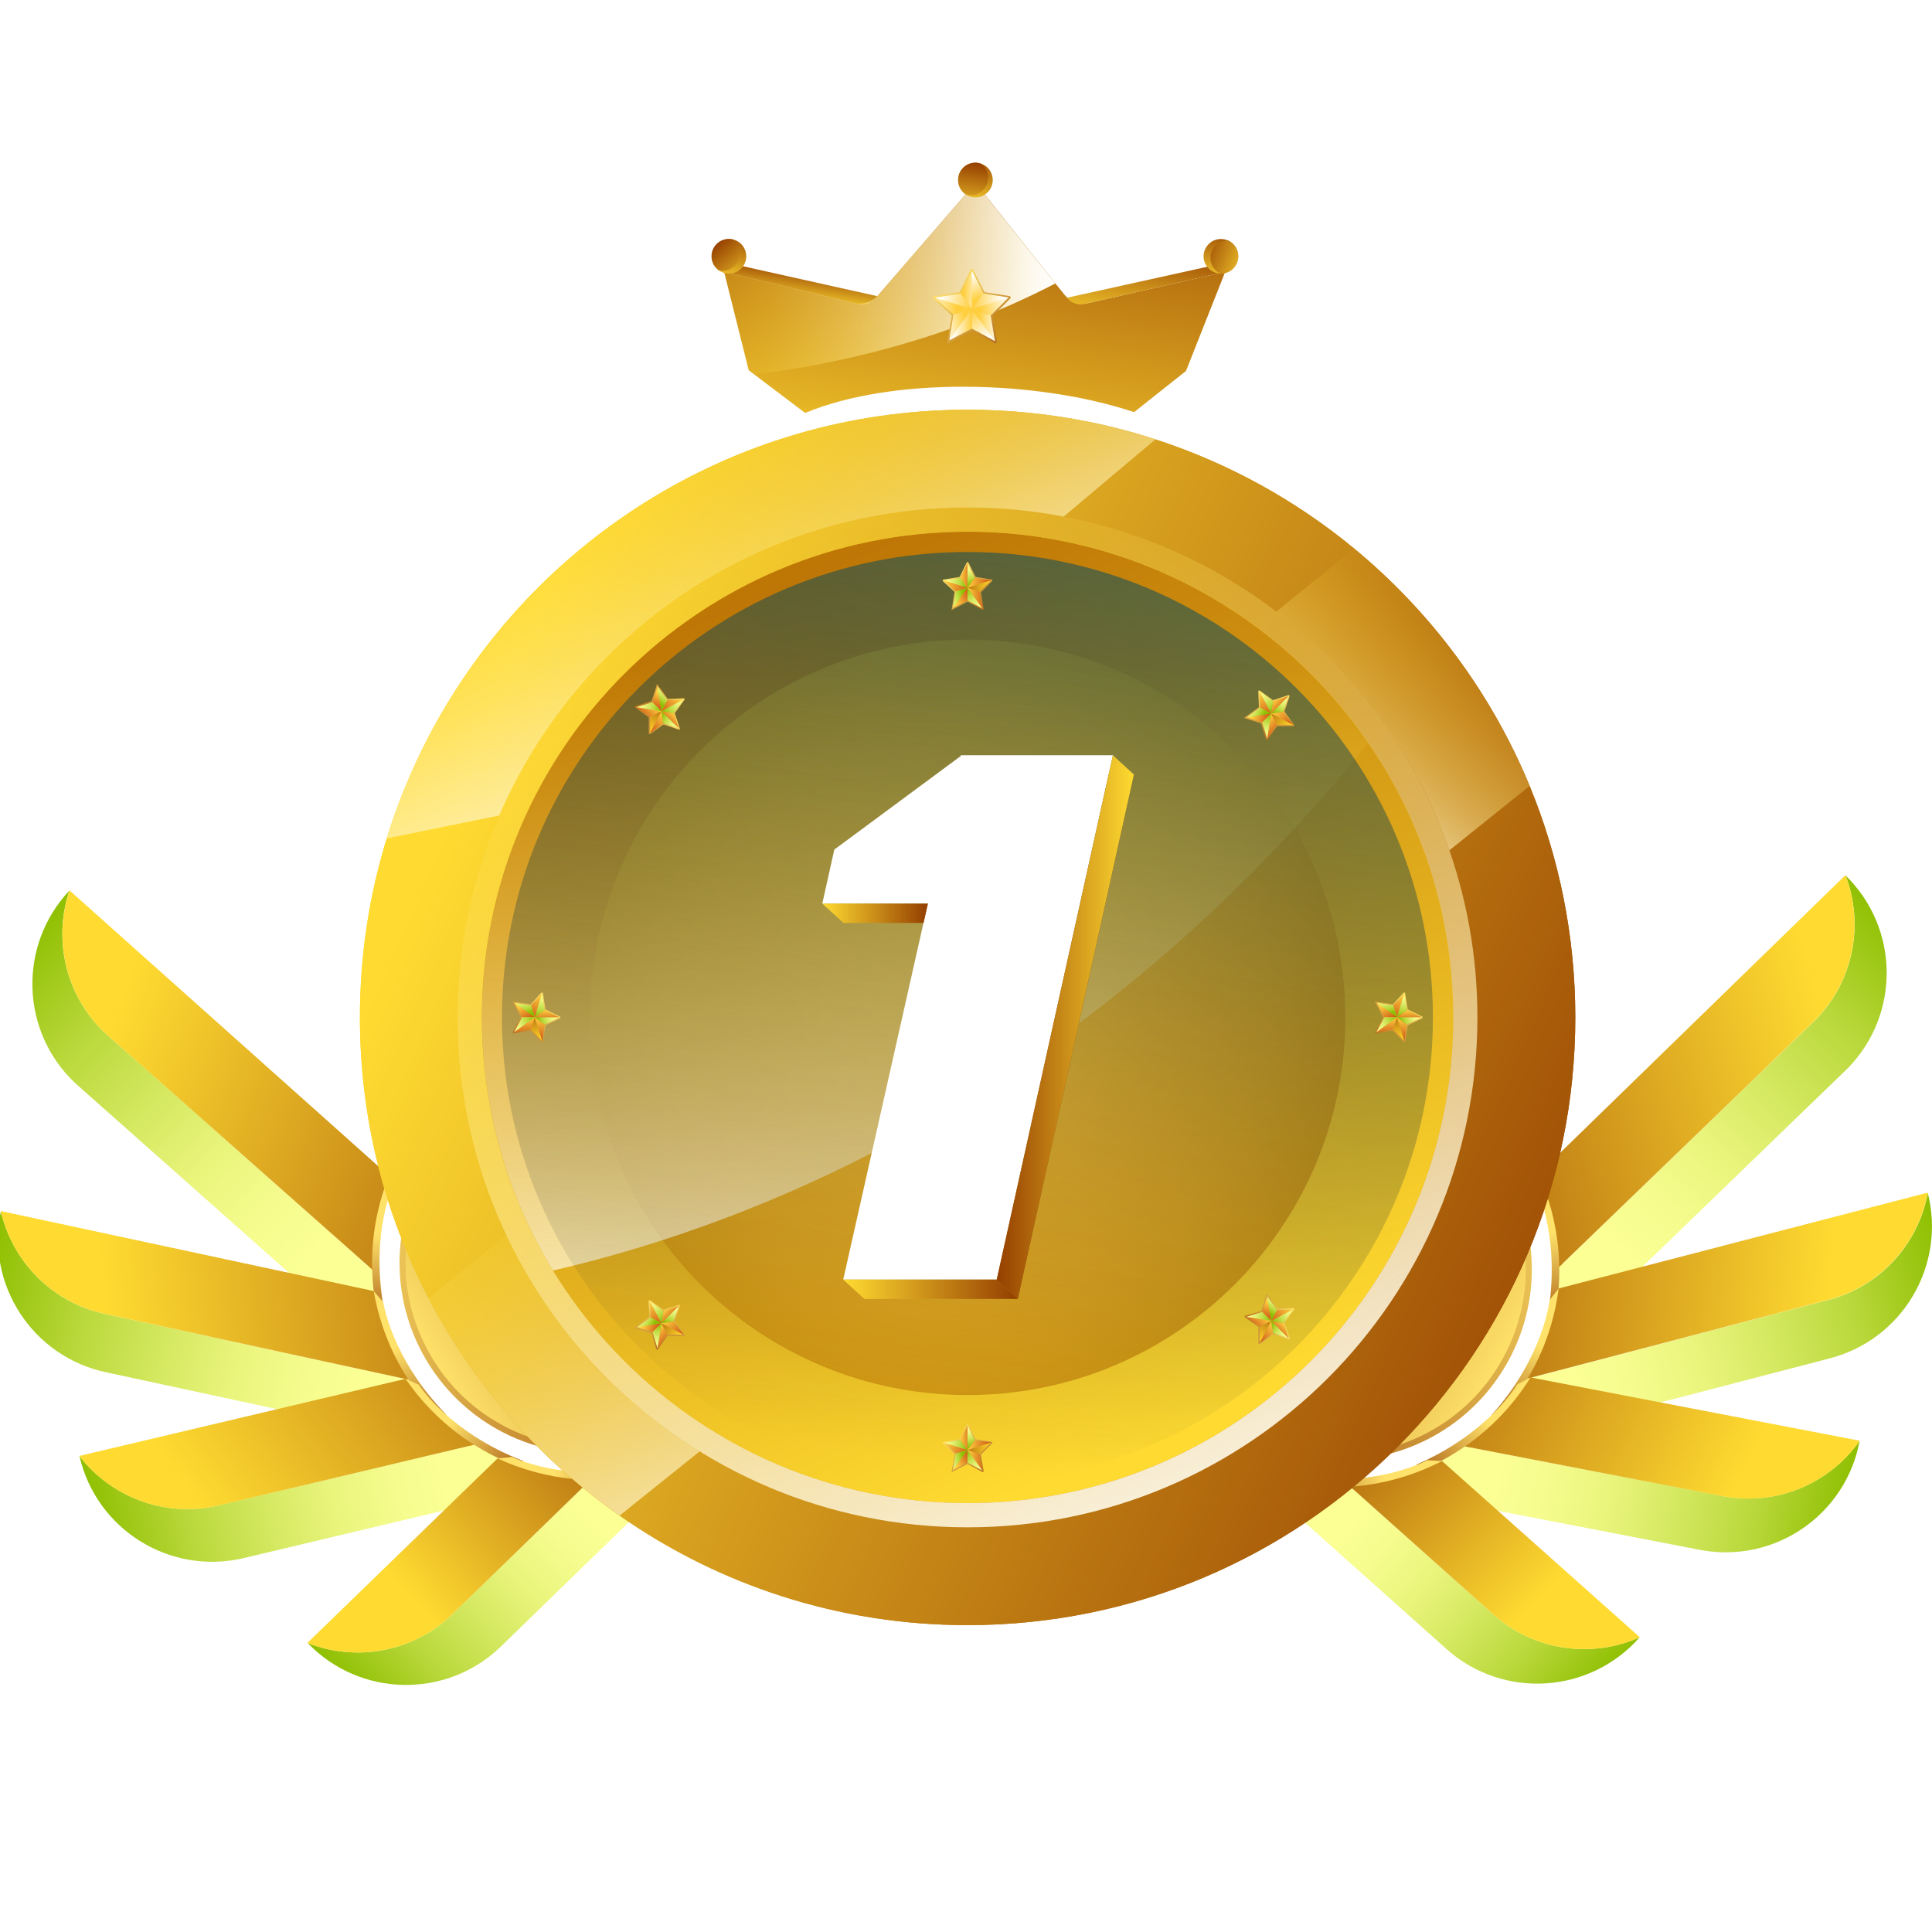 <svg width="24" height="24" viewBox="0 0 24 24" fill="none" xmlns="http://www.w3.org/2000/svg">
<g clip-path="url(#clip0_539_4349)">
<path d="M15.22 3.377L14.733 4.608L14.088 5.12C12.879 4.715 11.076 4.68 10.002 5.13L9.369 4.651L9.301 4.6L8.995 3.377L10.603 3.763C10.715 3.79 10.833 3.752 10.91 3.665L12.118 2.271L13.11 3.52L13.217 3.653C13.291 3.747 13.412 3.789 13.528 3.763L15.22 3.377V3.377Z" fill="url(#paint0_linear_539_4349)"/>
<path d="M8.995 3.378L9.223 3.306L10.897 3.679L10.872 3.708C10.819 3.77 10.736 3.796 10.656 3.777L8.995 3.378H8.995Z" fill="url(#paint1_linear_539_4349)"/>
<path d="M15.22 3.377L15.005 3.312L13.253 3.699C13.305 3.764 13.39 3.795 13.472 3.776L15.22 3.377H15.22Z" fill="url(#paint2_linear_539_4349)"/>
<path style="mix-blend-mode:soft-light" d="M13.11 3.521C11.701 4.254 10.288 4.541 9.369 4.652L9.3 4.601L8.995 3.378L10.602 3.764C10.714 3.791 10.833 3.753 10.909 3.666L12.117 2.272L13.11 3.521Z" fill="url(#paint3_linear_539_4349)"/>
<path d="M12.337 3.921L12.549 3.709C12.56 3.699 12.554 3.681 12.54 3.678L12.238 3.63C12.232 3.63 12.228 3.626 12.225 3.62L12.09 3.351C12.083 3.337 12.064 3.337 12.058 3.351L11.924 3.62C11.921 3.625 11.916 3.629 11.911 3.63L11.607 3.681C11.592 3.683 11.587 3.702 11.598 3.712L11.815 3.913C11.82 3.917 11.822 3.924 11.821 3.929L11.765 4.272L11.768 4.266V4.268L12.066 4.113C12.072 4.111 12.078 4.111 12.083 4.113L12.357 4.263C12.37 4.27 12.386 4.258 12.384 4.244L12.332 3.937C12.331 3.931 12.333 3.925 12.337 3.921V3.921Z" fill="url(#paint4_linear_539_4349)"/>
<path d="M11.933 3.645L12.072 3.839L12.214 3.645L12.073 3.364L11.933 3.645Z" fill="url(#paint5_linear_539_4349)"/>
<path d="M11.796 4.225L11.848 3.906L12.072 3.839L12.078 4.079L11.796 4.225Z" fill="url(#paint6_linear_539_4349)"/>
<path d="M12.306 3.917L12.072 3.839L12.214 3.646L12.527 3.695L12.306 3.917Z" fill="url(#paint7_linear_539_4349)"/>
<path d="M11.933 3.646L11.616 3.698L11.845 3.909L12.072 3.839L11.933 3.646Z" fill="url(#paint8_linear_539_4349)"/>
<path d="M12.074 4.081L12.072 3.839L12.306 3.917L12.36 4.236" fill="url(#paint9_linear_539_4349)"/>
<path d="M12.073 3.364L12.072 3.839L12.214 3.645L12.073 3.364Z" fill="url(#paint10_linear_539_4349)"/>
<path d="M12.072 3.839L12.527 3.695L12.306 3.917L12.072 3.839Z" fill="url(#paint11_linear_539_4349)"/>
<path d="M12.072 3.839L12.36 4.236L12.074 4.081L12.072 3.839Z" fill="url(#paint12_linear_539_4349)"/>
<path d="M12.072 3.839L11.793 4.228L11.845 3.909L12.072 3.839Z" fill="url(#paint13_linear_539_4349)"/>
<path d="M11.616 3.698L12.072 3.839L11.933 3.646L11.616 3.698Z" fill="url(#paint14_linear_539_4349)"/>
<path d="M9.27 3.184C9.27 3.303 9.174 3.399 9.055 3.399C9.008 3.399 8.964 3.384 8.929 3.358C8.875 3.319 8.84 3.255 8.84 3.184C8.84 3.065 8.936 2.969 9.055 2.969C9.072 2.969 9.088 2.971 9.103 2.974C9.199 2.996 9.27 3.082 9.27 3.184Z" fill="url(#paint15_linear_539_4349)"/>
<path d="M9.193 3.149C9.193 3.268 9.096 3.364 8.977 3.364C8.96 3.364 8.944 3.362 8.929 3.358C8.874 3.319 8.839 3.255 8.839 3.184C8.839 3.065 8.936 2.969 9.054 2.969C9.071 2.969 9.087 2.971 9.103 2.974C9.157 3.014 9.193 3.077 9.193 3.149V3.149Z" fill="url(#paint16_linear_539_4349)"/>
<path d="M15.382 3.183C15.382 3.302 15.286 3.398 15.166 3.398C15.165 3.398 15.162 3.398 15.161 3.398C15.045 3.396 14.951 3.3 14.951 3.184C14.951 3.067 15.048 2.969 15.166 2.969C15.199 2.969 15.229 2.976 15.257 2.988C15.331 3.023 15.382 3.098 15.382 3.184V3.183Z" fill="url(#paint17_linear_539_4349)"/>
<path d="M15.382 3.184C15.382 3.303 15.286 3.399 15.167 3.399C15.165 3.399 15.162 3.399 15.161 3.399C15.087 3.365 15.037 3.29 15.037 3.204C15.037 3.085 15.133 2.988 15.252 2.988H15.257C15.331 3.023 15.382 3.097 15.382 3.184H15.382Z" fill="url(#paint18_linear_539_4349)"/>
<path d="M12.332 2.237C12.332 2.356 12.236 2.452 12.117 2.452C12.072 2.452 12.03 2.438 11.995 2.414C11.939 2.375 11.902 2.31 11.902 2.237C11.902 2.118 11.998 2.021 12.117 2.021C12.14 2.021 12.162 2.025 12.183 2.032C12.27 2.059 12.332 2.14 12.332 2.237H12.332Z" fill="url(#paint19_linear_539_4349)"/>
<path d="M12.274 2.209C12.274 2.328 12.178 2.424 12.059 2.424C12.037 2.424 12.015 2.42 11.995 2.414C11.939 2.375 11.902 2.31 11.902 2.237C11.902 2.118 11.998 2.021 12.117 2.021C12.14 2.021 12.162 2.025 12.183 2.032C12.239 2.071 12.276 2.136 12.276 2.209L12.274 2.209Z" fill="url(#paint20_linear_539_4349)"/>
<path d="M19.111 14.584L19.09 14.764C19.09 14.764 19.397 15.399 19.223 16.357L19.327 16.279C19.327 16.279 19.623 15.386 19.11 14.583L19.111 14.584Z" fill="url(#paint21_linear_539_4349)"/>
<path d="M19.328 16.279L19.583 16.529L22.956 13.268C23.609 12.598 23.595 11.528 22.926 10.875C23.155 11.473 23.034 12.175 22.558 12.664L19.37 15.737C19.373 15.921 19.359 16.103 19.328 16.28V16.279Z" fill="url(#paint22_linear_539_4349)"/>
<path d="M19.111 14.583C19.174 14.724 19.227 14.871 19.269 15.024C19.333 15.262 19.366 15.501 19.369 15.737L22.557 12.663C23.033 12.175 23.154 11.473 22.926 10.874L22.924 10.872L19.111 14.583V14.583Z" fill="url(#paint23_linear_539_4349)"/>
<path d="M19.582 16.529L19.487 16.594L19.223 16.358L19.328 16.28L19.582 16.529Z" fill="url(#paint24_linear_539_4349)"/>
<path d="M19.362 16.006L19.25 16.149C19.25 16.149 19.179 16.851 18.53 17.577L18.66 17.565C18.66 17.565 19.379 16.959 19.362 16.006V16.006Z" fill="url(#paint25_linear_539_4349)"/>
<path d="M18.66 17.566L18.747 17.912L22.722 16.876C23.628 16.646 24.176 15.726 23.948 14.82C23.831 15.45 23.36 15.985 22.699 16.152L18.98 17.126C18.887 17.285 18.779 17.432 18.66 17.568L18.66 17.566Z" fill="url(#paint26_linear_539_4349)"/>
<path d="M19.362 16.006C19.343 16.159 19.311 16.313 19.266 16.465C19.196 16.701 19.099 16.922 18.978 17.124L22.698 16.151C23.359 15.983 23.829 15.448 23.947 14.819V14.815L19.361 16.006L19.362 16.006Z" fill="url(#paint27_linear_539_4349)"/>
<path d="M18.747 17.911L18.631 17.916L18.53 17.576L18.66 17.565L18.747 17.911Z" fill="url(#paint28_linear_539_4349)"/>
<path d="M19.014 17.111L18.851 17.195C18.851 17.195 18.494 17.803 17.601 18.191L17.723 18.235C17.723 18.235 18.63 17.984 19.013 17.112L19.014 17.111Z" fill="url(#paint29_linear_539_4349)"/>
<path d="M17.724 18.235L17.659 18.585L21.128 19.255C22.048 19.425 22.93 18.818 23.101 17.899C22.732 18.422 22.081 18.711 21.41 18.587L18.199 17.967C18.048 18.073 17.889 18.161 17.724 18.235Z" fill="url(#paint30_linear_539_4349)"/>
<path d="M19.014 17.111C18.932 17.242 18.84 17.368 18.735 17.488C18.573 17.674 18.392 17.834 18.199 17.968L21.41 18.588C22.081 18.712 22.732 18.422 23.101 17.9V17.897L19.013 17.111H19.014Z" fill="url(#paint31_linear_539_4349)"/>
<path d="M17.659 18.585L17.551 18.541L17.601 18.191L17.724 18.235L17.659 18.585Z" fill="url(#paint32_linear_539_4349)"/>
<path d="M17.913 18.15L17.731 18.139C17.731 18.139 17.113 18.478 16.147 18.354L16.229 18.454C16.229 18.454 17.137 18.703 17.912 18.15H17.913Z" fill="url(#paint33_linear_539_4349)"/>
<path d="M16.23 18.454L15.995 18.722L17.979 20.494C18.681 21.111 19.75 21.041 20.368 20.34C19.782 20.599 19.075 20.514 18.562 20.065L16.775 18.468C16.592 18.481 16.409 18.476 16.231 18.454H16.23Z" fill="url(#paint34_linear_539_4349)"/>
<path d="M17.913 18.15C17.776 18.22 17.632 18.281 17.481 18.331C17.246 18.407 17.009 18.453 16.774 18.468L18.562 20.065C19.074 20.515 19.782 20.6 20.367 20.34L20.37 20.338L17.913 18.149V18.15Z" fill="url(#paint35_linear_539_4349)"/>
<path d="M15.995 18.721L15.925 18.629L16.147 18.354L16.23 18.454L15.995 18.721Z" fill="url(#paint36_linear_539_4349)"/>
<path d="M14.616 14.606C13.976 15.733 14.37 17.166 15.496 17.805C16.456 18.351 17.638 18.145 18.363 17.375C18.488 17.242 18.6 17.091 18.695 16.924C18.798 16.742 18.875 16.551 18.925 16.357C18.933 16.329 18.94 16.3 18.946 16.271C19.021 15.935 19.019 15.591 18.946 15.264C18.809 14.637 18.416 14.068 17.814 13.726C16.687 13.086 15.255 13.48 14.615 14.606L14.616 14.606ZM15.01 14.831C15.527 13.922 16.681 13.604 17.59 14.121C18.033 14.373 18.336 14.777 18.47 15.23C18.574 15.583 18.576 15.967 18.461 16.331C18.451 16.363 18.441 16.395 18.428 16.426C18.394 16.52 18.351 16.611 18.3 16.701C18.159 16.949 17.971 17.153 17.753 17.307C17.172 17.721 16.381 17.787 15.72 17.412C14.812 16.895 14.493 15.741 15.009 14.831L15.01 14.831Z" fill="url(#paint37_linear_539_4349)"/>
<path d="M14.592 14.593C13.944 15.733 14.344 17.181 15.483 17.829C16.454 18.381 17.65 18.172 18.383 17.394C18.51 17.259 18.623 17.106 18.719 16.938C18.824 16.753 18.901 16.561 18.952 16.364C18.96 16.335 18.967 16.307 18.973 16.277C19.049 15.938 19.046 15.59 18.973 15.258C18.834 14.624 18.436 14.049 17.828 13.703C16.688 13.055 15.239 13.454 14.592 14.593ZM14.656 14.63C15.284 13.526 16.687 13.14 17.791 13.767C18.33 14.073 18.697 14.564 18.86 15.115C18.987 15.544 18.989 16.01 18.849 16.453C18.838 16.492 18.824 16.53 18.81 16.568C18.767 16.681 18.716 16.794 18.654 16.902C18.483 17.204 18.254 17.451 17.99 17.639C17.284 18.142 16.323 18.222 15.52 17.766C14.416 17.138 14.029 15.735 14.657 14.631L14.656 14.63Z" fill="url(#paint38_linear_539_4349)"/>
<path d="M14.957 14.801C14.424 15.739 14.752 16.931 15.691 17.464C16.49 17.919 17.474 17.747 18.076 17.106C18.181 16.995 18.274 16.87 18.353 16.731C18.44 16.579 18.504 16.421 18.546 16.259C18.552 16.235 18.558 16.211 18.563 16.187C18.625 15.907 18.623 15.621 18.563 15.348C18.448 14.826 18.121 14.353 17.62 14.068C16.682 13.535 15.489 13.863 14.957 14.801ZM15.01 14.831C15.527 13.923 16.681 13.605 17.59 14.121C18.033 14.373 18.336 14.777 18.47 15.231C18.574 15.584 18.576 15.967 18.461 16.331C18.451 16.363 18.441 16.395 18.428 16.426C18.394 16.52 18.351 16.612 18.3 16.701C18.159 16.95 17.971 17.153 17.753 17.308C17.172 17.721 16.381 17.787 15.72 17.412C14.812 16.895 14.493 15.741 15.009 14.832L15.01 14.831Z" fill="url(#paint39_linear_539_4349)"/>
<path d="M15.01 14.831C14.493 15.74 14.812 16.895 15.721 17.412C16.381 17.787 17.173 17.721 17.753 17.307C17.971 17.153 18.16 16.949 18.301 16.701C18.351 16.611 18.395 16.519 18.429 16.426C18.441 16.395 18.452 16.363 18.462 16.331C18.576 15.967 18.575 15.583 18.47 15.23C18.337 14.776 18.034 14.373 17.591 14.121C16.682 13.604 15.527 13.922 15.011 14.831L15.01 14.831Z" fill="url(#paint40_linear_539_4349)"/>
<path d="M15.486 15.101C15.12 15.747 15.346 16.567 15.991 16.934C16.541 17.247 17.218 17.129 17.633 16.688C17.706 16.611 17.77 16.525 17.824 16.429C17.883 16.325 17.927 16.216 17.956 16.104C17.96 16.088 17.964 16.072 17.967 16.055C18.01 15.863 18.009 15.665 17.967 15.477C17.889 15.118 17.663 14.793 17.318 14.597C16.673 14.23 15.853 14.456 15.486 15.101L15.486 15.101ZM15.713 15.23C16.009 14.71 16.67 14.528 17.191 14.823C17.445 14.968 17.618 15.199 17.695 15.459C17.755 15.661 17.755 15.881 17.69 16.09C17.684 16.108 17.678 16.126 17.672 16.144C17.652 16.198 17.627 16.25 17.598 16.302C17.517 16.444 17.41 16.561 17.285 16.649C16.952 16.886 16.499 16.924 16.121 16.709C15.6 16.413 15.418 15.752 15.714 15.231L15.713 15.23Z" fill="url(#paint41_linear_539_4349)"/>
<path d="M15.473 15.094C15.102 15.747 15.331 16.577 15.983 16.948C16.54 17.264 17.224 17.145 17.644 16.699C17.717 16.621 17.781 16.534 17.836 16.438C17.897 16.332 17.941 16.222 17.97 16.109C17.974 16.093 17.979 16.076 17.982 16.059C18.025 15.864 18.024 15.665 17.982 15.476C17.903 15.112 17.675 14.783 17.326 14.584C16.673 14.213 15.843 14.441 15.472 15.095L15.473 15.094ZM15.51 15.115C15.869 14.482 16.673 14.261 17.305 14.62C17.614 14.796 17.825 15.077 17.918 15.393C17.99 15.639 17.991 15.906 17.912 16.159C17.905 16.181 17.898 16.203 17.889 16.225C17.865 16.29 17.836 16.354 17.8 16.417C17.702 16.589 17.57 16.731 17.419 16.839C17.015 17.127 16.464 17.172 16.004 16.911C15.371 16.552 15.15 15.748 15.509 15.116L15.51 15.115Z" fill="url(#paint42_linear_539_4349)"/>
<path d="M15.682 15.213C15.377 15.751 15.565 16.434 16.102 16.739C16.56 16.999 17.124 16.901 17.47 16.534C17.529 16.47 17.583 16.398 17.628 16.318C17.677 16.232 17.714 16.141 17.738 16.048C17.742 16.034 17.745 16.021 17.748 16.006C17.784 15.846 17.783 15.682 17.748 15.526C17.682 15.227 17.495 14.956 17.208 14.793C16.671 14.488 15.988 14.675 15.682 15.213L15.682 15.213ZM15.713 15.23C16.009 14.71 16.67 14.528 17.191 14.824C17.445 14.968 17.618 15.199 17.695 15.459C17.755 15.661 17.756 15.881 17.69 16.09C17.685 16.108 17.678 16.126 17.672 16.144C17.652 16.198 17.627 16.251 17.598 16.302C17.517 16.444 17.41 16.561 17.285 16.649C16.952 16.886 16.499 16.924 16.121 16.709C15.6 16.413 15.418 15.752 15.714 15.231L15.713 15.23Z" fill="url(#paint43_linear_539_4349)"/>
<path d="M15.713 15.23C15.417 15.751 15.599 16.412 16.12 16.708C16.498 16.923 16.952 16.885 17.284 16.648C17.409 16.559 17.516 16.443 17.597 16.3C17.626 16.249 17.651 16.196 17.67 16.143C17.677 16.125 17.683 16.107 17.689 16.088C17.754 15.88 17.754 15.66 17.694 15.458C17.617 15.198 17.444 14.967 17.19 14.822C16.669 14.527 16.007 14.709 15.711 15.229L15.713 15.23Z" fill="url(#paint44_linear_539_4349)"/>
<path d="M4.832 14.605L4.861 14.786C4.861 14.786 4.581 15.433 4.795 16.383L4.688 16.31C4.688 16.31 4.354 15.43 4.832 14.605Z" fill="url(#paint45_linear_539_4349)"/>
<path d="M4.688 16.31L4.444 16.57L0.935 13.456C0.254 12.815 0.222 11.745 0.862 11.063C0.659 11.671 0.81 12.367 1.307 12.834L4.623 15.769C4.627 15.953 4.649 16.133 4.687 16.31L4.688 16.31Z" fill="url(#paint46_linear_539_4349)"/>
<path d="M4.832 14.606C4.775 14.749 4.728 14.898 4.693 15.053C4.639 15.294 4.616 15.534 4.623 15.77L1.307 12.835C0.811 12.367 0.66 11.671 0.863 11.064L0.865 11.062L4.832 14.606V14.606Z" fill="url(#paint47_linear_539_4349)"/>
<path d="M4.444 16.57L4.542 16.631L4.795 16.383L4.688 16.311L4.444 16.57Z" fill="url(#paint48_linear_539_4349)"/>
<path d="M4.642 16.038L4.761 16.176C4.761 16.176 4.861 16.873 5.541 17.571L5.41 17.565C5.41 17.565 4.666 16.99 4.642 16.037V16.038Z" fill="url(#paint49_linear_539_4349)"/>
<path d="M5.41 17.565L5.338 17.914L1.323 17.048C0.408 16.857 -0.179 15.962 0.01 15.047C0.155 15.671 0.648 16.185 1.315 16.324L5.073 17.138C5.172 17.292 5.285 17.435 5.41 17.565Z" fill="url(#paint50_linear_539_4349)"/>
<path d="M4.642 16.038C4.668 16.189 4.707 16.341 4.758 16.491C4.838 16.724 4.944 16.941 5.073 17.138L1.315 16.324C0.648 16.185 0.154 15.671 0.01 15.047V15.044L4.643 16.038H4.642Z" fill="url(#paint51_linear_539_4349)"/>
<path d="M5.338 17.914H5.454L5.54 17.572L5.41 17.565L5.338 17.914Z" fill="url(#paint52_linear_539_4349)"/>
<path d="M5.037 17.127L5.203 17.203C5.203 17.203 5.585 17.796 6.494 18.146L6.374 18.195C6.374 18.195 5.457 17.983 5.037 17.127Z" fill="url(#paint53_linear_539_4349)"/>
<path d="M6.374 18.194L6.454 18.541L3.016 19.358C2.104 19.567 1.197 18.999 0.987 18.088C1.379 18.594 2.041 18.856 2.706 18.703L5.888 17.946C6.044 18.045 6.206 18.127 6.374 18.193V18.194Z" fill="url(#paint54_linear_539_4349)"/>
<path d="M5.037 17.127C5.124 17.254 5.222 17.376 5.332 17.491C5.502 17.669 5.689 17.822 5.889 17.947L2.706 18.704C2.042 18.857 1.379 18.595 0.987 18.089L0.986 18.086L5.038 17.128L5.037 17.127Z" fill="url(#paint55_linear_539_4349)"/>
<path d="M6.454 18.542L6.559 18.493L6.494 18.145L6.374 18.194L6.454 18.542Z" fill="url(#paint56_linear_539_4349)"/>
<path d="M6.181 18.118L6.362 18.099C6.362 18.099 6.994 18.412 7.954 18.247L7.875 18.35C7.875 18.35 6.98 18.638 6.181 18.118Z" fill="url(#paint57_linear_539_4349)"/>
<path d="M7.875 18.35L8.122 18.607L6.215 20.461C5.54 21.107 4.469 21.084 3.822 20.41C4.418 20.644 5.121 20.529 5.614 20.058L7.332 18.386C7.515 18.392 7.697 18.379 7.875 18.35Z" fill="url(#paint58_linear_539_4349)"/>
<path d="M6.181 18.117C6.321 18.182 6.467 18.237 6.62 18.279C6.858 18.345 7.097 18.381 7.332 18.387L5.614 20.058C5.121 20.53 4.418 20.644 3.822 20.41L3.819 20.408L6.181 18.117Z" fill="url(#paint59_linear_539_4349)"/>
<path d="M8.122 18.607L8.187 18.511L7.954 18.246L7.875 18.35L8.122 18.607Z" fill="url(#paint60_linear_539_4349)"/>
<path d="M6.091 13.694C5.504 14.062 5.136 14.646 5.025 15.279C4.967 15.61 4.98 15.954 5.068 16.286C5.076 16.315 5.084 16.343 5.093 16.371C5.152 16.563 5.237 16.75 5.348 16.928C5.449 17.09 5.568 17.236 5.699 17.364C6.456 18.103 7.645 18.257 8.581 17.672C9.68 16.984 10.012 15.536 9.325 14.438C8.638 13.34 7.19 13.008 6.092 13.695L6.091 13.694ZM8.34 17.287C7.695 17.69 6.903 17.658 6.305 17.269C6.08 17.124 5.884 16.928 5.732 16.687C5.678 16.6 5.631 16.509 5.592 16.417C5.579 16.387 5.566 16.356 5.555 16.324C5.425 15.965 5.41 15.582 5.5 15.225C5.614 14.766 5.899 14.349 6.331 14.079C7.217 13.524 8.385 13.793 8.939 14.678C9.494 15.564 9.225 16.732 8.34 17.287H8.34Z" fill="url(#paint61_linear_539_4349)"/>
<path d="M6.077 13.672C5.483 14.043 5.111 14.635 4.999 15.274C4.94 15.609 4.953 15.956 5.042 16.293C5.05 16.322 5.058 16.35 5.067 16.379C5.126 16.573 5.212 16.762 5.324 16.942C5.427 17.107 5.547 17.254 5.68 17.384C6.445 18.131 7.649 18.288 8.595 17.695C9.706 17 10.043 15.535 9.347 14.424C8.651 13.314 7.187 12.977 6.076 13.673L6.077 13.672ZM8.556 17.631C7.773 18.121 6.809 18.083 6.083 17.61C5.811 17.434 5.571 17.196 5.388 16.902C5.322 16.796 5.265 16.686 5.218 16.575C5.202 16.538 5.186 16.5 5.173 16.462C5.015 16.025 4.998 15.56 5.106 15.125C5.245 14.568 5.592 14.062 6.116 13.733C7.192 13.059 8.611 13.385 9.285 14.461C9.959 15.537 9.633 16.956 8.557 17.63L8.556 17.631Z" fill="url(#paint62_linear_539_4349)"/>
<path d="M6.3 14.028C5.811 14.334 5.505 14.821 5.412 15.347C5.364 15.623 5.374 15.908 5.448 16.185C5.454 16.209 5.461 16.232 5.468 16.256C5.517 16.415 5.588 16.57 5.68 16.719C5.765 16.854 5.864 16.976 5.973 17.083C6.603 17.697 7.592 17.827 8.372 17.338C9.286 16.766 9.563 15.561 8.99 14.646C8.418 13.732 7.213 13.455 6.299 14.027L6.3 14.028ZM8.34 17.287C7.695 17.691 6.903 17.658 6.305 17.27C6.08 17.125 5.884 16.929 5.732 16.687C5.678 16.6 5.631 16.509 5.592 16.418C5.579 16.387 5.566 16.356 5.555 16.325C5.425 15.965 5.41 15.582 5.5 15.225C5.614 14.766 5.899 14.35 6.331 14.079C7.217 13.524 8.385 13.793 8.939 14.679C9.494 15.565 9.225 16.732 8.34 17.287H8.34Z" fill="url(#paint63_linear_539_4349)"/>
<path d="M8.94 14.678C9.495 15.564 9.226 16.732 8.34 17.287C7.695 17.69 6.903 17.658 6.305 17.269C6.08 17.124 5.884 16.928 5.732 16.687C5.678 16.6 5.631 16.509 5.592 16.417C5.579 16.387 5.566 16.356 5.555 16.324C5.425 15.965 5.41 15.582 5.5 15.225C5.614 14.766 5.899 14.349 6.331 14.079C7.217 13.524 8.384 13.793 8.939 14.678H8.94Z" fill="url(#paint64_linear_539_4349)"/>
<path d="M6.623 14.543C6.287 14.754 6.075 15.089 6.012 15.451C5.979 15.64 5.986 15.838 6.037 16.028C6.041 16.045 6.045 16.061 6.051 16.077C6.085 16.187 6.133 16.294 6.197 16.396C6.255 16.489 6.323 16.573 6.398 16.646C6.832 17.069 7.513 17.157 8.049 16.822C8.678 16.428 8.869 15.599 8.475 14.97C8.081 14.341 7.252 14.15 6.623 14.544V14.543ZM7.911 16.601C7.542 16.832 7.088 16.814 6.745 16.591C6.617 16.508 6.504 16.396 6.417 16.257C6.385 16.207 6.359 16.155 6.337 16.103C6.329 16.085 6.322 16.068 6.316 16.049C6.241 15.843 6.233 15.624 6.284 15.419C6.35 15.157 6.513 14.918 6.761 14.763C7.268 14.445 7.937 14.599 8.255 15.106C8.572 15.613 8.419 16.282 7.912 16.6L7.911 16.601Z" fill="url(#paint65_linear_539_4349)"/>
<path d="M6.615 14.53C6.275 14.743 6.061 15.082 5.997 15.448C5.964 15.64 5.971 15.839 6.022 16.032C6.026 16.048 6.031 16.064 6.036 16.081C6.07 16.192 6.119 16.3 6.184 16.403C6.243 16.498 6.312 16.582 6.387 16.656C6.826 17.084 7.515 17.174 8.057 16.834C8.694 16.436 8.887 15.597 8.488 14.96C8.089 14.324 7.251 14.131 6.614 14.53L6.615 14.53ZM8.035 16.798C7.586 17.079 7.035 17.057 6.618 16.787C6.462 16.686 6.325 16.549 6.22 16.381C6.182 16.321 6.149 16.257 6.122 16.194C6.113 16.172 6.104 16.151 6.097 16.129C6.006 15.879 5.997 15.613 6.059 15.364C6.138 15.044 6.337 14.755 6.638 14.566C7.254 14.18 8.067 14.367 8.453 14.983C8.839 15.6 8.652 16.413 8.036 16.798H8.035Z" fill="url(#paint66_linear_539_4349)"/>
<path d="M6.742 14.734C6.463 14.909 6.287 15.188 6.234 15.489C6.206 15.647 6.212 15.81 6.254 15.97C6.258 15.983 6.262 15.997 6.266 16.01C6.294 16.102 6.334 16.191 6.387 16.276C6.436 16.354 6.492 16.423 6.555 16.484C6.916 16.836 7.483 16.91 7.93 16.631C8.454 16.303 8.612 15.613 8.284 15.089C7.956 14.565 7.266 14.406 6.742 14.734L6.742 14.734ZM7.911 16.6C7.542 16.831 7.088 16.813 6.745 16.59C6.617 16.507 6.504 16.395 6.417 16.256C6.386 16.206 6.359 16.154 6.337 16.102C6.329 16.085 6.322 16.067 6.316 16.048C6.241 15.842 6.233 15.623 6.284 15.418C6.35 15.156 6.513 14.917 6.761 14.762C7.268 14.444 7.937 14.598 8.255 15.105C8.573 15.613 8.419 16.281 7.912 16.599L7.911 16.6Z" fill="url(#paint67_linear_539_4349)"/>
<path d="M8.255 15.107C8.573 15.614 8.419 16.283 7.912 16.601C7.543 16.832 7.088 16.814 6.746 16.591C6.617 16.508 6.505 16.396 6.418 16.257C6.386 16.207 6.36 16.155 6.338 16.103C6.33 16.086 6.323 16.068 6.317 16.049C6.242 15.844 6.234 15.624 6.285 15.419C6.351 15.157 6.514 14.918 6.762 14.763C7.269 14.445 7.938 14.599 8.256 15.106L8.255 15.107Z" fill="url(#paint68_linear_539_4349)"/>
<path d="M19.569 12.639C19.569 16.808 16.189 20.188 12.02 20.188C10.412 20.188 8.921 19.685 7.697 18.827C6.705 18.134 5.887 17.207 5.323 16.126C4.779 15.083 4.471 13.896 4.471 12.639C4.471 11.865 4.587 11.119 4.804 10.415C4.93 10.006 5.09 9.614 5.28 9.237C6.524 6.777 9.075 5.09 12.021 5.09C12.532 5.09 13.031 5.141 13.513 5.238C13.8 5.295 14.081 5.369 14.354 5.458C15.265 5.754 16.1 6.218 16.822 6.814C17.771 7.598 18.526 8.609 19.002 9.764C19.367 10.65 19.569 11.621 19.569 12.639H19.569Z" fill="url(#paint69_linear_539_4349)"/>
<path d="M18.053 12.638C18.053 15.971 15.351 18.672 12.019 18.672C8.687 18.672 5.985 15.971 5.985 12.638C5.985 9.306 8.687 6.604 12.019 6.604C15.351 6.604 18.053 9.306 18.053 12.638Z" fill="url(#paint70_linear_539_4349)"/>
<path d="M18.053 12.639C18.053 15.972 15.351 18.672 12.019 18.672C9.839 18.672 7.929 17.517 6.869 15.784C6.309 14.868 5.986 13.792 5.986 12.639C5.986 9.307 8.688 6.605 12.02 6.605C14.087 6.605 15.911 7.645 16.998 9.23C17.664 10.2 18.054 11.374 18.054 12.639L18.053 12.639Z" fill="url(#paint71_linear_539_4349)"/>
<path d="M19.569 12.639C19.569 16.808 16.189 20.188 12.02 20.188C10.412 20.188 8.921 19.685 7.697 18.827C6.705 18.134 5.887 17.207 5.323 16.126C4.779 15.083 4.471 13.896 4.471 12.639C4.471 11.865 4.587 11.119 4.804 10.415C4.93 10.006 5.09 9.614 5.28 9.237C6.524 6.777 9.075 5.09 12.021 5.09C12.532 5.09 13.031 5.141 13.513 5.238C13.8 5.295 14.081 5.369 14.354 5.458C15.265 5.754 16.1 6.218 16.822 6.814C17.771 7.598 18.526 8.609 19.002 9.764C19.367 10.65 19.569 11.621 19.569 12.639H19.569Z" fill="url(#paint72_linear_539_4349)"/>
<path d="M18.053 12.638C18.053 15.971 15.351 18.672 12.019 18.672C8.687 18.672 5.985 15.971 5.985 12.638C5.985 9.306 8.687 6.604 12.019 6.604C15.351 6.604 18.053 9.306 18.053 12.638Z" fill="url(#paint73_linear_539_4349)"/>
<path d="M18.053 12.639C18.053 15.972 15.351 18.672 12.019 18.672C9.839 18.672 7.929 17.517 6.869 15.784C6.309 14.868 5.986 13.792 5.986 12.639C5.986 9.307 8.688 6.605 12.02 6.605C14.087 6.605 15.911 7.645 16.998 9.23C17.664 10.2 18.054 11.374 18.054 12.639L18.053 12.639Z" fill="url(#paint74_linear_539_4349)"/>
<path style="mix-blend-mode:soft-light" d="M8.692 18.029L7.697 18.827C6.705 18.133 5.887 17.206 5.323 16.125L6.291 15.342C6.388 15.547 6.496 15.747 6.614 15.94C7.133 16.789 7.846 17.507 8.692 18.029Z" fill="url(#paint75_linear_539_4349)"/>
<path d="M16.712 12.638C16.712 15.23 14.611 17.33 12.02 17.33C10.324 17.33 8.839 16.431 8.015 15.084C7.579 14.371 7.327 13.534 7.327 12.638C7.327 10.047 9.428 7.946 12.019 7.946C13.627 7.946 15.045 8.755 15.891 9.987C16.409 10.741 16.711 11.655 16.711 12.638H16.712Z" fill="url(#paint76_radial_539_4349)"/>
<path style="mix-blend-mode:soft-light" d="M19.001 9.764L18.005 10.563C17.82 10.025 17.563 9.521 17.246 9.06C16.863 8.502 16.392 8.007 15.854 7.598L16.821 6.814C17.771 7.598 18.525 8.609 19.001 9.764Z" fill="url(#paint77_linear_539_4349)"/>
<path d="M13.214 6.417C12.827 6.344 12.429 6.305 12.02 6.305C9.412 6.305 7.173 7.88 6.202 10.131C5.869 10.9 5.685 11.748 5.685 12.639C5.685 16.137 8.521 18.973 12.019 18.973C15.517 18.973 18.353 16.137 18.353 12.639C18.353 9.548 16.14 6.975 13.213 6.417H13.214ZM12.02 18.672C8.688 18.672 5.986 15.971 5.986 12.638C5.986 11.83 6.145 11.059 6.434 10.355C7.333 8.155 9.495 6.605 12.019 6.605C12.402 6.605 12.777 6.641 13.14 6.709C15.937 7.234 18.053 9.689 18.053 12.638C18.053 15.971 15.351 18.672 12.019 18.672H12.02Z" fill="url(#paint78_linear_539_4349)"/>
<path style="mix-blend-mode:soft-light" d="M14.354 5.457L13.214 6.417C12.827 6.343 12.429 6.304 12.02 6.304C9.412 6.304 7.173 7.879 6.202 10.13L4.803 10.415C4.93 10.005 5.089 9.613 5.279 9.236C6.523 6.776 9.074 5.089 12.02 5.089C12.531 5.089 13.03 5.14 13.513 5.237C13.799 5.294 14.081 5.368 14.354 5.457V5.457Z" fill="url(#paint79_linear_539_4349)"/>
<path style="mix-blend-mode:soft-light" opacity="0.8" d="M16.998 9.229C13.487 13.568 9.464 15.182 6.87 15.783C6.31 14.867 5.987 13.791 5.987 12.638C5.987 9.306 8.688 6.604 12.021 6.604C14.087 6.604 15.912 7.644 16.999 9.229H16.998Z" fill="url(#paint80_linear_539_4349)"/>
<path d="M12.197 9.631V9.622H14.086L12.644 16.136H10.736L11.787 11.464H10.476L10.625 10.794L12.197 9.631Z" fill="url(#paint81_linear_539_4349)"/>
<path style="mix-blend-mode:hard-light" opacity="0.6" d="M12.018 18.421C15.211 18.421 17.8 15.832 17.8 12.639C17.8 9.446 15.211 6.857 12.018 6.857C8.825 6.857 6.236 9.446 6.236 12.639C6.236 15.832 8.825 18.421 12.018 18.421Z" fill="url(#paint82_linear_539_4349)"/>
<path d="M11.936 9.391V9.382H13.825L12.382 15.895H10.475L11.526 11.224H10.215L10.364 10.554L11.936 9.391Z" fill="white"/>
<path d="M10.475 15.896L10.737 16.135H12.644L12.382 15.896H10.475Z" fill="url(#paint83_linear_539_4349)"/>
<path d="M10.215 11.225L10.476 11.464H11.473L11.527 11.225H10.215Z" fill="url(#paint84_linear_539_4349)"/>
<path d="M13.825 9.382L14.086 9.622L12.644 16.135L12.382 15.895L13.825 9.382Z" fill="url(#paint85_linear_539_4349)"/>
<path d="M15.633 16.492V16.684C15.633 16.694 15.644 16.699 15.652 16.694L15.811 16.578C15.811 16.578 15.818 16.575 15.821 16.576L16.005 16.637C16.014 16.64 16.023 16.632 16.02 16.623L15.959 16.439C15.957 16.435 15.959 16.431 15.96 16.428L16.076 16.268C16.081 16.259 16.076 16.249 16.066 16.249L15.875 16.256C15.872 16.256 15.868 16.255 15.866 16.252L15.736 16.07V16.075V16.073L15.67 16.279C15.669 16.283 15.666 16.286 15.662 16.287L15.47 16.344C15.461 16.346 15.459 16.359 15.466 16.364L15.629 16.481C15.629 16.481 15.634 16.486 15.634 16.49L15.633 16.492Z" fill="url(#paint86_linear_539_4349)"/>
<path d="M15.943 16.433L15.791 16.408L15.815 16.561L16.006 16.625L15.943 16.433Z" fill="url(#paint87_linear_539_4349)"/>
<path d="M15.741 16.107L15.863 16.276L15.792 16.408L15.679 16.302L15.741 16.107Z" fill="url(#paint88_linear_539_4349)"/>
<path d="M15.649 16.48L15.792 16.408L15.815 16.561L15.649 16.681V16.48Z" fill="url(#paint89_linear_539_4349)"/>
<path d="M15.943 16.434L16.063 16.266L15.862 16.274L15.791 16.409L15.943 16.434Z" fill="url(#paint90_linear_539_4349)"/>
<path d="M15.68 16.299L15.792 16.408L15.649 16.479L15.48 16.359" fill="url(#paint91_linear_539_4349)"/>
<path d="M16.006 16.625L15.791 16.408L15.815 16.561L16.006 16.625Z" fill="url(#paint92_linear_539_4349)"/>
<path d="M15.792 16.408L15.649 16.681V16.48L15.792 16.408Z" fill="url(#paint93_linear_539_4349)"/>
<path d="M15.792 16.408L15.48 16.359L15.68 16.299L15.792 16.408Z" fill="url(#paint94_linear_539_4349)"/>
<path d="M15.792 16.408L15.741 16.105L15.863 16.273L15.792 16.408Z" fill="url(#paint95_linear_539_4349)"/>
<path d="M16.063 16.266L15.791 16.409L15.943 16.434L16.063 16.266Z" fill="url(#paint96_linear_539_4349)"/>
<path d="M8.059 8.918V9.11C8.059 9.119 8.069 9.125 8.077 9.119L8.236 9.004C8.236 9.004 8.243 9.001 8.247 9.002L8.431 9.063C8.44 9.066 8.448 9.058 8.445 9.048L8.384 8.865C8.383 8.861 8.384 8.857 8.386 8.854L8.502 8.693C8.507 8.685 8.502 8.675 8.492 8.675L8.301 8.682C8.297 8.682 8.294 8.68 8.291 8.677L8.161 8.496V8.5V8.499L8.096 8.705C8.095 8.709 8.092 8.712 8.088 8.712L7.896 8.77C7.886 8.772 7.885 8.785 7.892 8.79L8.055 8.907C8.055 8.907 8.06 8.912 8.06 8.916L8.059 8.918Z" fill="url(#paint97_linear_539_4349)"/>
<path d="M8.368 8.859L8.217 8.834L8.241 8.987L8.433 9.05L8.368 8.859Z" fill="url(#paint98_linear_539_4349)"/>
<path d="M8.167 8.533L8.289 8.703L8.217 8.835L8.105 8.728L8.167 8.533Z" fill="url(#paint99_linear_539_4349)"/>
<path d="M8.076 8.905L8.217 8.834L8.241 8.987L8.076 9.106V8.905Z" fill="url(#paint100_linear_539_4349)"/>
<path d="M8.368 8.859L8.489 8.691L8.289 8.699L8.217 8.834L8.368 8.859Z" fill="url(#paint101_linear_539_4349)"/>
<path d="M8.106 8.726L8.217 8.835L8.076 8.906L7.905 8.785" fill="url(#paint102_linear_539_4349)"/>
<path d="M8.433 9.05L8.217 8.834L8.241 8.987L8.433 9.05Z" fill="url(#paint103_linear_539_4349)"/>
<path d="M8.217 8.834L8.076 9.106V8.905L8.217 8.834Z" fill="url(#paint104_linear_539_4349)"/>
<path d="M8.217 8.835L7.905 8.785L8.106 8.726L8.217 8.835Z" fill="url(#paint105_linear_539_4349)"/>
<path d="M8.217 8.834L8.167 8.53L8.289 8.699L8.217 8.834Z" fill="url(#paint106_linear_539_4349)"/>
<path d="M8.489 8.691L8.217 8.834L8.368 8.859L8.489 8.691Z" fill="url(#paint107_linear_539_4349)"/>
<path d="M17.3 12.807L17.437 12.944C17.444 12.95 17.455 12.947 17.456 12.938L17.487 12.744C17.487 12.74 17.49 12.737 17.494 12.735L17.667 12.649C17.675 12.645 17.675 12.632 17.667 12.628L17.494 12.542C17.49 12.54 17.488 12.537 17.487 12.533L17.455 12.338C17.453 12.329 17.442 12.325 17.436 12.332L17.306 12.472C17.306 12.472 17.299 12.476 17.296 12.475L17.076 12.439L17.079 12.441H17.078L17.177 12.633C17.179 12.637 17.179 12.64 17.177 12.644L17.082 12.82C17.077 12.829 17.084 12.839 17.094 12.838L17.291 12.804C17.295 12.804 17.299 12.804 17.301 12.807H17.3Z" fill="url(#paint108_linear_539_4349)"/>
<path d="M17.478 12.547L17.353 12.636L17.478 12.727L17.659 12.637L17.478 12.547Z" fill="url(#paint109_linear_539_4349)"/>
<path d="M17.105 12.459L17.31 12.493L17.353 12.636L17.199 12.64L17.105 12.459Z" fill="url(#paint110_linear_539_4349)"/>
<path d="M17.303 12.788L17.353 12.637L17.478 12.728L17.446 12.93L17.303 12.788Z" fill="url(#paint111_linear_539_4349)"/>
<path d="M17.478 12.547L17.444 12.344L17.308 12.491L17.354 12.636L17.478 12.547Z" fill="url(#paint112_linear_539_4349)"/>
<path d="M17.198 12.638L17.354 12.637L17.303 12.788L17.098 12.822" fill="url(#paint113_linear_539_4349)"/>
<path d="M17.659 12.638L17.353 12.637L17.478 12.728L17.659 12.638Z" fill="url(#paint114_linear_539_4349)"/>
<path d="M17.353 12.637L17.446 12.93L17.303 12.788L17.353 12.637Z" fill="url(#paint115_linear_539_4349)"/>
<path d="M17.354 12.637L17.098 12.822L17.198 12.638L17.354 12.637Z" fill="url(#paint116_linear_539_4349)"/>
<path d="M17.354 12.637L17.103 12.457L17.308 12.491L17.354 12.637Z" fill="url(#paint117_linear_539_4349)"/>
<path d="M17.444 12.344L17.353 12.636L17.478 12.547L17.444 12.344Z" fill="url(#paint118_linear_539_4349)"/>
<path d="M6.589 12.807L6.726 12.944C6.732 12.95 6.744 12.947 6.745 12.938L6.776 12.744C6.776 12.74 6.779 12.737 6.782 12.735L6.956 12.649C6.964 12.645 6.964 12.632 6.956 12.628L6.782 12.542C6.779 12.54 6.777 12.537 6.776 12.533L6.744 12.338C6.742 12.329 6.731 12.325 6.724 12.332L6.595 12.472C6.595 12.472 6.588 12.476 6.585 12.475L6.364 12.439L6.368 12.441H6.367L6.466 12.633C6.468 12.637 6.468 12.64 6.466 12.644L6.371 12.82C6.366 12.829 6.373 12.839 6.383 12.838L6.58 12.804C6.584 12.804 6.588 12.804 6.59 12.807H6.589Z" fill="url(#paint119_linear_539_4349)"/>
<path d="M6.767 12.547L6.642 12.636L6.767 12.727L6.948 12.637L6.767 12.547Z" fill="url(#paint120_linear_539_4349)"/>
<path d="M6.394 12.459L6.599 12.493L6.642 12.636L6.488 12.64L6.394 12.459Z" fill="url(#paint121_linear_539_4349)"/>
<path d="M6.593 12.788L6.642 12.637L6.767 12.728L6.735 12.93L6.593 12.788Z" fill="url(#paint122_linear_539_4349)"/>
<path d="M6.767 12.547L6.733 12.344L6.597 12.491L6.642 12.636L6.767 12.547Z" fill="url(#paint123_linear_539_4349)"/>
<path d="M6.486 12.638L6.642 12.637L6.592 12.788L6.387 12.822" fill="url(#paint124_linear_539_4349)"/>
<path d="M6.948 12.638L6.642 12.637L6.767 12.728L6.948 12.638Z" fill="url(#paint125_linear_539_4349)"/>
<path d="M6.642 12.637L6.735 12.93L6.593 12.788L6.642 12.637Z" fill="url(#paint126_linear_539_4349)"/>
<path d="M6.642 12.637L6.387 12.822L6.486 12.638L6.642 12.637Z" fill="url(#paint127_linear_539_4349)"/>
<path d="M6.642 12.637L6.392 12.457L6.597 12.491L6.642 12.637Z" fill="url(#paint128_linear_539_4349)"/>
<path d="M6.733 12.344L6.642 12.636L6.767 12.547L6.733 12.344Z" fill="url(#paint129_linear_539_4349)"/>
<path d="M15.873 9.022H16.066C16.075 9.022 16.081 9.011 16.075 9.003L15.96 8.844C15.96 8.844 15.957 8.838 15.958 8.834L16.019 8.65C16.022 8.641 16.013 8.632 16.004 8.635L15.82 8.696C15.817 8.698 15.813 8.696 15.81 8.695L15.649 8.579C15.641 8.574 15.631 8.579 15.631 8.589L15.638 8.78C15.638 8.783 15.636 8.787 15.633 8.79L15.452 8.92H15.456H15.455L15.661 8.985C15.665 8.986 15.668 8.989 15.668 8.993L15.726 9.185C15.728 9.195 15.74 9.196 15.746 9.189L15.862 9.026C15.862 9.026 15.868 9.021 15.872 9.021L15.873 9.022Z" fill="url(#paint130_linear_539_4349)"/>
<path d="M15.816 8.712L15.791 8.863L15.943 8.839L16.007 8.647L15.816 8.712Z" fill="url(#paint131_linear_539_4349)"/>
<path d="M15.489 8.912L15.658 8.791L15.791 8.863L15.684 8.975L15.489 8.912Z" fill="url(#paint132_linear_539_4349)"/>
<path d="M15.862 9.005L15.791 8.863L15.943 8.84L16.063 9.005H15.862Z" fill="url(#paint133_linear_539_4349)"/>
<path d="M15.816 8.712L15.648 8.592L15.655 8.792L15.791 8.863L15.816 8.712Z" fill="url(#paint134_linear_539_4349)"/>
<path d="M15.681 8.974L15.791 8.863L15.862 9.005L15.741 9.175" fill="url(#paint135_linear_539_4349)"/>
<path d="M16.007 8.647L15.791 8.863L15.943 8.839L16.007 8.647Z" fill="url(#paint136_linear_539_4349)"/>
<path d="M15.791 8.863L16.063 9.005H15.862L15.791 8.863Z" fill="url(#paint137_linear_539_4349)"/>
<path d="M15.791 8.863L15.741 9.175L15.681 8.974L15.791 8.863Z" fill="url(#paint138_linear_539_4349)"/>
<path d="M15.791 8.863L15.486 8.912L15.655 8.791L15.791 8.863Z" fill="url(#paint139_linear_539_4349)"/>
<path d="M15.648 8.592L15.791 8.863L15.816 8.712L15.648 8.592Z" fill="url(#paint140_linear_539_4349)"/>
<path d="M8.3 16.596H8.492C8.502 16.596 8.507 16.586 8.502 16.578L8.386 16.419C8.386 16.419 8.383 16.412 8.384 16.408L8.445 16.224C8.449 16.215 8.44 16.207 8.431 16.21L8.247 16.271C8.243 16.272 8.24 16.271 8.237 16.269L8.076 16.154C8.068 16.148 8.057 16.154 8.057 16.163L8.065 16.354C8.065 16.358 8.063 16.361 8.06 16.364L7.878 16.494H7.883H7.881L8.087 16.559C8.091 16.56 8.094 16.564 8.095 16.567L8.152 16.759C8.155 16.769 8.167 16.771 8.172 16.763L8.289 16.601C8.289 16.601 8.294 16.596 8.298 16.596L8.3 16.596Z" fill="url(#paint141_linear_539_4349)"/>
<path d="M8.242 16.286L8.217 16.437L8.37 16.413L8.433 16.222L8.242 16.286Z" fill="url(#paint142_linear_539_4349)"/>
<path d="M7.916 16.488L8.085 16.366L8.217 16.437L8.11 16.549L7.916 16.488Z" fill="url(#paint143_linear_539_4349)"/>
<path d="M8.288 16.578L8.217 16.436L8.37 16.413L8.489 16.578H8.288Z" fill="url(#paint144_linear_539_4349)"/>
<path d="M8.242 16.286L8.074 16.166L8.082 16.366L8.217 16.437L8.242 16.286Z" fill="url(#paint145_linear_539_4349)"/>
<path d="M8.108 16.549L8.217 16.438L8.288 16.579L8.168 16.749" fill="url(#paint146_linear_539_4349)"/>
<path d="M8.433 16.222L8.217 16.437L8.37 16.413L8.433 16.222Z" fill="url(#paint147_linear_539_4349)"/>
<path d="M8.217 16.438L8.489 16.579H8.288L8.217 16.438Z" fill="url(#paint148_linear_539_4349)"/>
<path d="M8.217 16.438L8.168 16.749L8.108 16.549L8.217 16.438Z" fill="url(#paint149_linear_539_4349)"/>
<path d="M8.217 16.437L7.913 16.488L8.082 16.366L8.217 16.437Z" fill="url(#paint150_linear_539_4349)"/>
<path d="M8.074 16.166L8.217 16.437L8.242 16.286L8.074 16.166Z" fill="url(#paint151_linear_539_4349)"/>
<path d="M12.189 7.355L12.325 7.219C12.332 7.212 12.328 7.2 12.319 7.199L12.125 7.168C12.121 7.168 12.118 7.165 12.117 7.162L12.03 6.989C12.026 6.98 12.014 6.98 12.009 6.989L11.923 7.162C11.921 7.165 11.918 7.168 11.914 7.168L11.719 7.2C11.71 7.202 11.706 7.214 11.713 7.22L11.853 7.349C11.853 7.349 11.857 7.356 11.856 7.36L11.82 7.58L11.822 7.576V7.578L12.014 7.478C12.018 7.476 12.022 7.476 12.025 7.478L12.202 7.574C12.21 7.578 12.22 7.571 12.219 7.562L12.186 7.364C12.185 7.361 12.186 7.357 12.189 7.354V7.355Z" fill="url(#paint152_linear_539_4349)"/>
<path d="M11.928 7.177L12.018 7.301L12.109 7.177L12.019 6.996L11.928 7.177Z" fill="url(#paint153_linear_539_4349)"/>
<path d="M11.84 7.549L11.874 7.344L12.018 7.301L12.022 7.455L11.84 7.549Z" fill="url(#paint154_linear_539_4349)"/>
<path d="M12.169 7.351L12.018 7.301L12.109 7.177L12.311 7.209L12.169 7.351Z" fill="url(#paint155_linear_539_4349)"/>
<path d="M11.928 7.177L11.725 7.211L11.872 7.347L12.018 7.301L11.928 7.177Z" fill="url(#paint156_linear_539_4349)"/>
<path d="M12.019 7.457L12.018 7.301L12.169 7.351L12.203 7.557" fill="url(#paint157_linear_539_4349)"/>
<path d="M12.019 6.996L12.018 7.301L12.109 7.177L12.019 6.996Z" fill="url(#paint158_linear_539_4349)"/>
<path d="M12.018 7.301L12.311 7.209L12.169 7.351L12.018 7.301Z" fill="url(#paint159_linear_539_4349)"/>
<path d="M12.018 7.301L12.203 7.557L12.019 7.457L12.018 7.301Z" fill="url(#paint160_linear_539_4349)"/>
<path d="M12.018 7.301L11.838 7.552L11.872 7.346L12.018 7.301Z" fill="url(#paint161_linear_539_4349)"/>
<path d="M11.725 7.211L12.018 7.301L11.928 7.177L11.725 7.211Z" fill="url(#paint162_linear_539_4349)"/>
<path d="M12.189 18.066L12.325 17.93C12.332 17.923 12.328 17.911 12.319 17.91L12.125 17.879C12.121 17.879 12.118 17.876 12.117 17.873L12.03 17.7C12.026 17.691 12.014 17.691 12.009 17.7L11.923 17.873C11.921 17.876 11.918 17.879 11.914 17.879L11.719 17.911C11.71 17.913 11.706 17.925 11.713 17.931L11.853 18.06C11.853 18.06 11.857 18.067 11.856 18.071L11.82 18.291L11.822 18.287V18.288L12.014 18.189C12.018 18.187 12.022 18.187 12.025 18.189L12.202 18.285C12.21 18.289 12.22 18.282 12.219 18.273L12.186 18.075C12.185 18.072 12.186 18.068 12.189 18.065V18.066Z" fill="url(#paint163_linear_539_4349)"/>
<path d="M11.928 17.888L12.018 18.012L12.109 17.888L12.019 17.707L11.928 17.888Z" fill="url(#paint164_linear_539_4349)"/>
<path d="M11.84 18.26L11.874 18.055L12.018 18.012L12.022 18.166L11.84 18.26Z" fill="url(#paint165_linear_539_4349)"/>
<path d="M12.169 18.062L12.018 18.012L12.109 17.888L12.311 17.92L12.169 18.062Z" fill="url(#paint166_linear_539_4349)"/>
<path d="M11.928 17.888L11.725 17.922L11.872 18.058L12.018 18.012L11.928 17.888Z" fill="url(#paint167_linear_539_4349)"/>
<path d="M12.019 18.168L12.018 18.012L12.169 18.062L12.203 18.267" fill="url(#paint168_linear_539_4349)"/>
<path d="M12.019 17.707L12.018 18.012L12.109 17.888L12.019 17.707Z" fill="url(#paint169_linear_539_4349)"/>
<path d="M12.018 18.012L12.311 17.92L12.169 18.062L12.018 18.012Z" fill="url(#paint170_linear_539_4349)"/>
<path d="M12.018 18.012L12.203 18.267L12.019 18.168L12.018 18.012Z" fill="url(#paint171_linear_539_4349)"/>
<path d="M12.018 18.012L11.838 18.263L11.872 18.057L12.018 18.012Z" fill="url(#paint172_linear_539_4349)"/>
<path d="M11.725 17.922L12.018 18.012L11.928 17.888L11.725 17.922Z" fill="url(#paint173_linear_539_4349)"/>
<g filter="url(#filter0_d_539_4349)">
<path d="M5.301 4.893L5.39 5.727C5.401 5.826 5.486 5.914 5.584 5.929L6.135 6.016L5.58 6.114C5.485 6.13 5.396 6.205 5.383 6.302L5.301 7.062L5.204 6.286C5.19 6.191 5.098 6.12 5.004 6.104L4.478 6.016L5 5.938C5.098 5.923 5.175 5.846 5.188 5.748L5.302 4.893H5.301Z" fill="white"/>
</g>
<g filter="url(#filter1_d_539_4349)">
<path d="M18.196 4.681L18.237 5.062C18.242 5.107 18.281 5.147 18.326 5.155L18.577 5.194L18.324 5.239C18.281 5.247 18.24 5.281 18.234 5.325L18.197 5.672L18.152 5.318C18.146 5.275 18.104 5.242 18.061 5.235L17.821 5.194L18.059 5.158C18.104 5.152 18.139 5.116 18.145 5.071L18.197 4.681H18.196Z" fill="white"/>
</g>
<g filter="url(#filter2_d_539_4349)">
<path d="M18.748 8.566L18.721 8.312C18.717 8.282 18.692 8.256 18.662 8.251L18.494 8.224L18.662 8.195C18.691 8.19 18.718 8.167 18.722 8.137L18.747 7.906L18.777 8.142C18.781 8.171 18.809 8.193 18.838 8.198L18.998 8.225L18.839 8.248C18.809 8.253 18.786 8.276 18.782 8.306L18.748 8.566Z" fill="white"/>
</g>
<path d="M10.398 21.301C9.196 21.061 8.085 20.573 7.118 19.892L6.667 20.329C7.856 21.19 9.257 21.775 10.775 21.992L10.822 21.746L10.398 21.301H10.398ZM17.038 19.936C16.004 20.652 14.805 21.148 13.511 21.358H13.511L13.125 21.759L13.166 22.029C14.773 21.849 16.255 21.257 17.508 20.364L17.038 19.937V19.936Z" fill="white"/>
</g>
<defs>
<filter id="filter0_d_539_4349" x="-2.582" y="-2.167" width="15.776" height="16.289" filterUnits="userSpaceOnUse" color-interpolation-filters="sRGB">
<feFlood flood-opacity="0" result="BackgroundImageFix"/>
<feColorMatrix in="SourceAlpha" type="matrix" values="0 0 0 0 0 0 0 0 0 0 0 0 0 0 0 0 0 0 127 0" result="hardAlpha"/>
<feOffset/>
<feGaussianBlur stdDeviation="3.53"/>
<feColorMatrix type="matrix" values="0 0 0 0 0.949 0 0 0 0 0.714 0 0 0 0 0.251 0 0 0 0.75 0"/>
<feBlend mode="normal" in2="BackgroundImageFix" result="effect1_dropShadow_539_4349"/>
<feBlend mode="normal" in="SourceGraphic" in2="effect1_dropShadow_539_4349" result="shape"/>
</filter>
<filter id="filter1_d_539_4349" x="14.601" y="1.461" width="7.196" height="7.432" filterUnits="userSpaceOnUse" color-interpolation-filters="sRGB">
<feFlood flood-opacity="0" result="BackgroundImageFix"/>
<feColorMatrix in="SourceAlpha" type="matrix" values="0 0 0 0 0 0 0 0 0 0 0 0 0 0 0 0 0 0 127 0" result="hardAlpha"/>
<feOffset/>
<feGaussianBlur stdDeviation="1.61"/>
<feColorMatrix type="matrix" values="0 0 0 0 0.949 0 0 0 0 0.714 0 0 0 0 0.251 0 0 0 0.75 0"/>
<feBlend mode="normal" in2="BackgroundImageFix" result="effect1_dropShadow_539_4349"/>
<feBlend mode="normal" in="SourceGraphic" in2="effect1_dropShadow_539_4349" result="shape"/>
</filter>
<filter id="filter2_d_539_4349" x="16.334" y="5.746" width="4.824" height="4.98" filterUnits="userSpaceOnUse" color-interpolation-filters="sRGB">
<feFlood flood-opacity="0" result="BackgroundImageFix"/>
<feColorMatrix in="SourceAlpha" type="matrix" values="0 0 0 0 0 0 0 0 0 0 0 0 0 0 0 0 0 0 127 0" result="hardAlpha"/>
<feOffset/>
<feGaussianBlur stdDeviation="1.08"/>
<feColorMatrix type="matrix" values="0 0 0 0 0.949 0 0 0 0 0.714 0 0 0 0 0.251 0 0 0 0.75 0"/>
<feBlend mode="normal" in2="BackgroundImageFix" result="effect1_dropShadow_539_4349"/>
<feBlend mode="normal" in="SourceGraphic" in2="effect1_dropShadow_539_4349" result="shape"/>
</filter>
<linearGradient id="paint0_linear_539_4349" x1="11.63" y1="6.629" x2="12.428" y2="1.192" gradientUnits="userSpaceOnUse">
<stop stop-color="#FFDB31"/>
<stop offset="1" stop-color="#943E00"/>
</linearGradient>
<linearGradient id="paint1_linear_539_4349" x1="9.911" y1="3.773" x2="9.977" y2="3.323" gradientUnits="userSpaceOnUse">
<stop stop-color="#FFDB31"/>
<stop offset="1" stop-color="#943E00"/>
</linearGradient>
<linearGradient id="paint2_linear_539_4349" x1="14.143" y1="4.169" x2="14.32" y2="2.962" gradientUnits="userSpaceOnUse">
<stop stop-color="#FFDB31"/>
<stop offset="1" stop-color="#943E00"/>
</linearGradient>
<linearGradient id="paint3_linear_539_4349" x1="8.995" y1="3.463" x2="13.11" y2="3.463" gradientUnits="userSpaceOnUse">
<stop stop-color="#FFDB31" stop-opacity="0"/>
<stop offset="0.21" stop-color="#FFE464" stop-opacity="0.25"/>
<stop offset="0.5" stop-color="#FFEFA6" stop-opacity="0.57"/>
<stop offset="0.74" stop-color="#FFF7D6" stop-opacity="0.8"/>
<stop offset="0.91" stop-color="#FFFDF3" stop-opacity="0.95"/>
<stop offset="1" stop-color="white"/>
</linearGradient>
<linearGradient id="paint4_linear_539_4349" x1="11.735" y1="3.519" x2="12.718" y2="4.589" gradientUnits="userSpaceOnUse">
<stop stop-color="#FFE26A"/>
<stop offset="1" stop-color="#943E00"/>
</linearGradient>
<linearGradient id="paint5_linear_539_4349" x1="11.967" y1="3.602" x2="12.247" y2="3.602" gradientUnits="userSpaceOnUse">
<stop stop-color="#FFCF3E"/>
<stop offset="0.84" stop-color="white"/>
</linearGradient>
<linearGradient id="paint6_linear_539_4349" x1="11.796" y1="4.032" x2="12.078" y2="4.032" gradientUnits="userSpaceOnUse">
<stop offset="0.16" stop-color="white"/>
<stop offset="1" stop-color="#FFCF3E"/>
</linearGradient>
<linearGradient id="paint7_linear_539_4349" x1="12.072" y1="3.781" x2="12.527" y2="3.781" gradientUnits="userSpaceOnUse">
<stop stop-color="#FFCF3E"/>
<stop offset="0.84" stop-color="white"/>
</linearGradient>
<linearGradient id="paint8_linear_539_4349" x1="11.426" y1="3.777" x2="11.881" y2="3.777" gradientUnits="userSpaceOnUse">
<stop offset="0.16" stop-color="white"/>
<stop offset="1" stop-color="#FFCF3E"/>
</linearGradient>
<linearGradient id="paint9_linear_539_4349" x1="12.161" y1="4.037" x2="12.45" y2="4.037" gradientUnits="userSpaceOnUse">
<stop stop-color="#FFCF3E"/>
<stop offset="0.84" stop-color="white"/>
</linearGradient>
<linearGradient id="paint10_linear_539_4349" x1="12.028" y1="3.349" x2="12.138" y2="3.724" gradientUnits="userSpaceOnUse">
<stop offset="0.16" stop-color="white"/>
<stop offset="1" stop-color="#FFCF3E"/>
</linearGradient>
<linearGradient id="paint11_linear_539_4349" x1="12.62" y1="3.767" x2="12.184" y2="3.851" gradientUnits="userSpaceOnUse">
<stop offset="0.16" stop-color="white"/>
<stop offset="1" stop-color="#FFCF3E"/>
</linearGradient>
<linearGradient id="paint12_linear_539_4349" x1="12.303" y1="4.286" x2="12.032" y2="3.884" gradientUnits="userSpaceOnUse">
<stop offset="0.16" stop-color="white"/>
<stop offset="1" stop-color="#FFCF3E"/>
</linearGradient>
<linearGradient id="paint13_linear_539_4349" x1="11.656" y1="4.106" x2="12.005" y2="4.015" gradientUnits="userSpaceOnUse">
<stop offset="0.16" stop-color="white"/>
<stop offset="1" stop-color="#FFCF3E"/>
</linearGradient>
<linearGradient id="paint14_linear_539_4349" x1="11.597" y1="3.681" x2="12.075" y2="3.753" gradientUnits="userSpaceOnUse">
<stop offset="0.16" stop-color="white"/>
<stop offset="1" stop-color="#FFCF3E"/>
</linearGradient>
<linearGradient id="paint15_linear_539_4349" x1="8.999" y1="3.567" x2="9.108" y2="2.82" gradientUnits="userSpaceOnUse">
<stop stop-color="#FFDB31"/>
<stop offset="1" stop-color="#943E00"/>
</linearGradient>
<linearGradient id="paint16_linear_539_4349" x1="9.357" y1="3.562" x2="8.891" y2="3.021" gradientUnits="userSpaceOnUse">
<stop stop-color="#FFDB31"/>
<stop offset="1" stop-color="#943E00"/>
</linearGradient>
<linearGradient id="paint17_linear_539_4349" x1="15.11" y1="3.565" x2="15.22" y2="2.82" gradientUnits="userSpaceOnUse">
<stop stop-color="#FFDB31"/>
<stop offset="1" stop-color="#943E00"/>
</linearGradient>
<linearGradient id="paint18_linear_539_4349" x1="15.576" y1="3.341" x2="14.893" y2="3.066" gradientUnits="userSpaceOnUse">
<stop stop-color="#FFDB31"/>
<stop offset="1" stop-color="#943E00"/>
</linearGradient>
<linearGradient id="paint19_linear_539_4349" x1="12.06" y1="2.619" x2="12.17" y2="1.872" gradientUnits="userSpaceOnUse">
<stop stop-color="#FFDB31"/>
<stop offset="1" stop-color="#943E00"/>
</linearGradient>
<linearGradient id="paint20_linear_539_4349" x1="12.013" y1="2.731" x2="12.118" y2="2.018" gradientUnits="userSpaceOnUse">
<stop stop-color="#FFDB31"/>
<stop offset="1" stop-color="#943E00"/>
</linearGradient>
<linearGradient id="paint21_linear_539_4349" x1="19.268" y1="15.307" x2="19.382" y2="16.718" gradientUnits="userSpaceOnUse">
<stop stop-color="#FFE26A"/>
<stop offset="1" stop-color="#943E00"/>
</linearGradient>
<linearGradient id="paint22_linear_539_4349" x1="19.868" y1="15.295" x2="23.567" y2="11.413" gradientUnits="userSpaceOnUse">
<stop stop-color="#FBFF94"/>
<stop offset="0.13" stop-color="#F6FC8E"/>
<stop offset="0.31" stop-color="#EAF57D"/>
<stop offset="0.5" stop-color="#D6E962"/>
<stop offset="0.72" stop-color="#BBD93D"/>
<stop offset="0.94" stop-color="#97C40D"/>
<stop offset="1" stop-color="#8EBF00"/>
</linearGradient>
<linearGradient id="paint23_linear_539_4349" x1="22.731" y1="12.869" x2="15.205" y2="14.912" gradientUnits="userSpaceOnUse">
<stop stop-color="#FFDB31"/>
<stop offset="0.9" stop-color="#943E00"/>
</linearGradient>
<linearGradient id="paint24_linear_539_4349" x1="19.544" y1="16.566" x2="19.258" y2="16.291" gradientUnits="userSpaceOnUse">
<stop stop-color="#FFE26A"/>
<stop offset="1" stop-color="#943E00"/>
</linearGradient>
<linearGradient id="paint25_linear_539_4349" x1="19.107" y1="16.71" x2="18.467" y2="17.973" gradientUnits="userSpaceOnUse">
<stop stop-color="#FFE26A"/>
<stop offset="1" stop-color="#943E00"/>
</linearGradient>
<linearGradient id="paint26_linear_539_4349" x1="19.485" y1="16.869" x2="24.199" y2="15.62" gradientUnits="userSpaceOnUse">
<stop stop-color="#FBFF94"/>
<stop offset="0.13" stop-color="#F6FC8E"/>
<stop offset="0.31" stop-color="#EAF57D"/>
<stop offset="0.5" stop-color="#D6E962"/>
<stop offset="0.72" stop-color="#BBD93D"/>
<stop offset="0.94" stop-color="#97C40D"/>
<stop offset="1" stop-color="#8EBF00"/>
</linearGradient>
<linearGradient id="paint27_linear_539_4349" x1="22.731" y1="16.084" x2="15.902" y2="15.481" gradientUnits="userSpaceOnUse">
<stop stop-color="#FFDB31"/>
<stop offset="0.92" stop-color="#943E00"/>
</linearGradient>
<linearGradient id="paint28_linear_539_4349" x1="18.684" y1="17.927" x2="18.585" y2="17.543" gradientUnits="userSpaceOnUse">
<stop stop-color="#FFE26A"/>
<stop offset="1" stop-color="#943E00"/>
</linearGradient>
<linearGradient id="paint29_linear_539_4349" x1="18.493" y1="17.643" x2="17.384" y2="18.522" gradientUnits="userSpaceOnUse">
<stop stop-color="#FFE26A"/>
<stop offset="1" stop-color="#943E00"/>
</linearGradient>
<linearGradient id="paint30_linear_539_4349" x1="18.666" y1="17.978" x2="22.996" y2="18.729" gradientUnits="userSpaceOnUse">
<stop stop-color="#FBFF94"/>
<stop offset="0.13" stop-color="#F6FC8E"/>
<stop offset="0.31" stop-color="#EAF57D"/>
<stop offset="0.5" stop-color="#D6E962"/>
<stop offset="0.72" stop-color="#BBD93D"/>
<stop offset="0.94" stop-color="#97C40D"/>
<stop offset="1" stop-color="#8EBF00"/>
</linearGradient>
<linearGradient id="paint31_linear_539_4349" x1="21.627" y1="18.384" x2="15.681" y2="15.623" gradientUnits="userSpaceOnUse">
<stop stop-color="#FFDB31"/>
<stop offset="0.93" stop-color="#943E00"/>
</linearGradient>
<linearGradient id="paint32_linear_539_4349" x1="17.6" y1="18.572" x2="17.67" y2="18.182" gradientUnits="userSpaceOnUse">
<stop stop-color="#FFE26A"/>
<stop offset="1" stop-color="#943E00"/>
</linearGradient>
<linearGradient id="paint33_linear_539_4349" x1="17.2" y1="18.339" x2="15.796" y2="18.526" gradientUnits="userSpaceOnUse">
<stop stop-color="#FFE26A"/>
<stop offset="1" stop-color="#943E00"/>
</linearGradient>
<linearGradient id="paint34_linear_539_4349" x1="17.074" y1="18.607" x2="19.854" y2="20.993" gradientUnits="userSpaceOnUse">
<stop stop-color="#FBFF94"/>
<stop offset="0.13" stop-color="#F6FC8E"/>
<stop offset="0.31" stop-color="#EAF57D"/>
<stop offset="0.5" stop-color="#D6E962"/>
<stop offset="0.72" stop-color="#BBD93D"/>
<stop offset="0.94" stop-color="#97C40D"/>
<stop offset="1" stop-color="#8EBF00"/>
</linearGradient>
<linearGradient id="paint35_linear_539_4349" x1="19.088" y1="19.908" x2="15.909" y2="16.742" gradientUnits="userSpaceOnUse">
<stop stop-color="#FFDB31"/>
<stop offset="0.94" stop-color="#943E00"/>
</linearGradient>
<linearGradient id="paint36_linear_539_4349" x1="15.957" y1="18.679" x2="16.216" y2="18.379" gradientUnits="userSpaceOnUse">
<stop stop-color="#FFE26A"/>
<stop offset="1" stop-color="#943E00"/>
</linearGradient>
<linearGradient id="paint37_linear_539_4349" x1="18.672" y1="16.945" x2="14.593" y2="14.627" gradientUnits="userSpaceOnUse">
<stop stop-color="#FFE26A"/>
<stop offset="1" stop-color="#943E00"/>
</linearGradient>
<linearGradient id="paint38_linear_539_4349" x1="20.107" y1="14.901" x2="13.941" y2="16.472" gradientUnits="userSpaceOnUse">
<stop stop-color="#FFE26A"/>
<stop offset="1" stop-color="#943E00"/>
</linearGradient>
<linearGradient id="paint39_linear_539_4349" x1="17.996" y1="15.438" x2="12.921" y2="16.732" gradientUnits="userSpaceOnUse">
<stop stop-color="white"/>
<stop offset="0.96" stop-color="#3F96FF"/>
</linearGradient>
<linearGradient id="paint40_linear_539_4349" x1="17.302" y1="14.61" x2="15.432" y2="17.9" gradientUnits="userSpaceOnUse">
<stop stop-color="#FFDB31"/>
<stop offset="1" stop-color="#943E00"/>
</linearGradient>
<linearGradient id="paint41_linear_539_4349" x1="17.801" y1="16.45" x2="15.464" y2="15.122" gradientUnits="userSpaceOnUse">
<stop stop-color="#FFE26A"/>
<stop offset="1" stop-color="#943E00"/>
</linearGradient>
<linearGradient id="paint42_linear_539_4349" x1="18.936" y1="15.198" x2="15.403" y2="16.099" gradientUnits="userSpaceOnUse">
<stop stop-color="#FFE26A"/>
<stop offset="1" stop-color="#943E00"/>
</linearGradient>
<linearGradient id="paint43_linear_539_4349" x1="17.413" y1="15.587" x2="14.506" y2="16.328" gradientUnits="userSpaceOnUse">
<stop stop-color="white"/>
<stop offset="0.96" stop-color="#3F96FF"/>
</linearGradient>
<linearGradient id="paint44_linear_539_4349" x1="17.168" y1="14.843" x2="16.097" y2="16.728" gradientUnits="userSpaceOnUse">
<stop stop-color="#FFE26A"/>
<stop offset="1" stop-color="#943E00"/>
</linearGradient>
<linearGradient id="paint45_linear_539_4349" x1="4.722" y1="15.332" x2="4.668" y2="16.746" gradientUnits="userSpaceOnUse">
<stop stop-color="#FFE26A"/>
<stop offset="1" stop-color="#943E00"/>
</linearGradient>
<linearGradient id="paint46_linear_539_4349" x1="4.122" y1="15.346" x2="0.262" y2="11.625" gradientUnits="userSpaceOnUse">
<stop stop-color="#FBFF94"/>
<stop offset="0.13" stop-color="#F6FC8E"/>
<stop offset="0.31" stop-color="#EAF57D"/>
<stop offset="0.5" stop-color="#D6E962"/>
<stop offset="0.72" stop-color="#BBD93D"/>
<stop offset="0.94" stop-color="#97C40D"/>
<stop offset="1" stop-color="#8EBF00"/>
</linearGradient>
<linearGradient id="paint47_linear_539_4349" x1="1.323" y1="12.855" x2="10.091" y2="16.229" gradientUnits="userSpaceOnUse">
<stop stop-color="#FFDB31"/>
<stop offset="0.83" stop-color="#943E00"/>
</linearGradient>
<linearGradient id="paint48_linear_539_4349" x1="4.5" y1="16.602" x2="4.774" y2="16.315" gradientUnits="userSpaceOnUse">
<stop stop-color="#FFE26A"/>
<stop offset="1" stop-color="#943E00"/>
</linearGradient>
<linearGradient id="paint49_linear_539_4349" x1="4.929" y1="16.728" x2="5.622" y2="17.962" gradientUnits="userSpaceOnUse">
<stop stop-color="#FFE26A"/>
<stop offset="1" stop-color="#943E00"/>
</linearGradient>
<linearGradient id="paint50_linear_539_4349" x1="4.558" y1="16.902" x2="-0.204" y2="15.854" gradientUnits="userSpaceOnUse">
<stop stop-color="#FBFF94"/>
<stop offset="0.13" stop-color="#F6FC8E"/>
<stop offset="0.31" stop-color="#EAF57D"/>
<stop offset="0.5" stop-color="#D6E962"/>
<stop offset="0.72" stop-color="#BBD93D"/>
<stop offset="0.94" stop-color="#97C40D"/>
<stop offset="1" stop-color="#8EBF00"/>
</linearGradient>
<linearGradient id="paint51_linear_539_4349" x1="1.301" y1="16.218" x2="8.589" y2="15.474" gradientUnits="userSpaceOnUse">
<stop stop-color="#FFDB31"/>
<stop offset="1" stop-color="#943E00"/>
</linearGradient>
<linearGradient id="paint52_linear_539_4349" x1="5.404" y1="17.926" x2="5.487" y2="17.538" gradientUnits="userSpaceOnUse">
<stop stop-color="#FFE26A"/>
<stop offset="1" stop-color="#943E00"/>
</linearGradient>
<linearGradient id="paint53_linear_539_4349" x1="5.588" y1="17.643" x2="6.734" y2="18.474" gradientUnits="userSpaceOnUse">
<stop stop-color="#FFE26A"/>
<stop offset="1" stop-color="#943E00"/>
</linearGradient>
<linearGradient id="paint54_linear_539_4349" x1="5.431" y1="17.985" x2="1.136" y2="18.92" gradientUnits="userSpaceOnUse">
<stop stop-color="#FBFF94"/>
<stop offset="0.13" stop-color="#F6FC8E"/>
<stop offset="0.31" stop-color="#EAF57D"/>
<stop offset="0.5" stop-color="#D6E962"/>
<stop offset="0.72" stop-color="#BBD93D"/>
<stop offset="0.94" stop-color="#97C40D"/>
<stop offset="1" stop-color="#8EBF00"/>
</linearGradient>
<linearGradient id="paint55_linear_539_4349" x1="2.491" y1="18.729" x2="7.949" y2="14.685" gradientUnits="userSpaceOnUse">
<stop stop-color="#FFDB31"/>
<stop offset="1" stop-color="#943E00"/>
</linearGradient>
<linearGradient id="paint56_linear_539_4349" x1="6.52" y1="18.533" x2="6.434" y2="18.147" gradientUnits="userSpaceOnUse">
<stop stop-color="#FFE26A"/>
<stop offset="1" stop-color="#943E00"/>
</linearGradient>
<linearGradient id="paint57_linear_539_4349" x1="6.895" y1="18.261" x2="8.305" y2="18.388" gradientUnits="userSpaceOnUse">
<stop stop-color="#FFE26A"/>
<stop offset="1" stop-color="#943E00"/>
</linearGradient>
<linearGradient id="paint58_linear_539_4349" x1="7.033" y1="18.524" x2="4.358" y2="21.026" gradientUnits="userSpaceOnUse">
<stop stop-color="#FBFF94"/>
<stop offset="0.13" stop-color="#F6FC8E"/>
<stop offset="0.31" stop-color="#EAF57D"/>
<stop offset="0.5" stop-color="#D6E962"/>
<stop offset="0.72" stop-color="#BBD93D"/>
<stop offset="0.94" stop-color="#97C40D"/>
<stop offset="1" stop-color="#8EBF00"/>
</linearGradient>
<linearGradient id="paint59_linear_539_4349" x1="5.074" y1="19.809" x2="9.051" y2="16.189" gradientUnits="userSpaceOnUse">
<stop stop-color="#FFDB31"/>
<stop offset="0.81" stop-color="#943E00"/>
</linearGradient>
<linearGradient id="paint60_linear_539_4349" x1="8.151" y1="18.548" x2="7.879" y2="18.26" gradientUnits="userSpaceOnUse">
<stop stop-color="#FFE26A"/>
<stop offset="1" stop-color="#943E00"/>
</linearGradient>
<linearGradient id="paint61_linear_539_4349" x1="5.346" y1="16.928" x2="9.323" y2="14.438" gradientUnits="userSpaceOnUse">
<stop stop-color="#FFE26A"/>
<stop offset="1" stop-color="#943E00"/>
</linearGradient>
<linearGradient id="paint62_linear_539_4349" x1="3.879" y1="14.958" x2="10.107" y2="16.266" gradientUnits="userSpaceOnUse">
<stop stop-color="#FFE26A"/>
<stop offset="1" stop-color="#943E00"/>
</linearGradient>
<linearGradient id="paint63_linear_539_4349" x1="5.957" y1="15.395" x2="11.083" y2="16.471" gradientUnits="userSpaceOnUse">
<stop stop-color="white"/>
<stop offset="0.96" stop-color="#3F96FF"/>
</linearGradient>
<linearGradient id="paint64_linear_539_4349" x1="6.616" y1="14.537" x2="8.624" y2="17.744" gradientUnits="userSpaceOnUse">
<stop stop-color="#FFDB31"/>
<stop offset="1" stop-color="#943E00"/>
</linearGradient>
<linearGradient id="paint65_linear_539_4349" x1="6.195" y1="16.396" x2="8.473" y2="14.97" gradientUnits="userSpaceOnUse">
<stop stop-color="#FFE26A"/>
<stop offset="1" stop-color="#943E00"/>
</linearGradient>
<linearGradient id="paint66_linear_539_4349" x1="5.009" y1="15.194" x2="8.576" y2="15.943" gradientUnits="userSpaceOnUse">
<stop stop-color="#FFE26A"/>
<stop offset="1" stop-color="#943E00"/>
</linearGradient>
<linearGradient id="paint67_linear_539_4349" x1="6.546" y1="15.517" x2="9.482" y2="16.133" gradientUnits="userSpaceOnUse">
<stop stop-color="white"/>
<stop offset="0.96" stop-color="#3F96FF"/>
</linearGradient>
<linearGradient id="paint68_linear_539_4349" x1="6.759" y1="14.764" x2="7.91" y2="16.601" gradientUnits="userSpaceOnUse">
<stop stop-color="#FFE26A"/>
<stop offset="1" stop-color="#943E00"/>
</linearGradient>
<linearGradient id="paint69_linear_539_4349" x1="5.712" y1="9.842" x2="20.985" y2="16.614" gradientUnits="userSpaceOnUse">
<stop stop-color="#FFDB31"/>
<stop offset="1" stop-color="#943E00"/>
</linearGradient>
<linearGradient id="paint70_linear_539_4349" x1="12.02" y1="7.118" x2="12.02" y2="19.186" gradientUnits="userSpaceOnUse">
<stop stop-color="#FFDB31"/>
<stop offset="0.3" stop-color="#F0C01F"/>
<stop offset="0.76" stop-color="#DB9B08"/>
<stop offset="1" stop-color="#D48E00"/>
</linearGradient>
<linearGradient id="paint71_linear_539_4349" x1="12.02" y1="7.118" x2="12.02" y2="19.186" gradientUnits="userSpaceOnUse">
<stop stop-color="#FFDB31"/>
<stop offset="0.3" stop-color="#F0C01F"/>
<stop offset="0.76" stop-color="#DB9B08"/>
<stop offset="1" stop-color="#D48E00"/>
</linearGradient>
<linearGradient id="paint72_linear_539_4349" x1="5.712" y1="9.842" x2="20.985" y2="16.614" gradientUnits="userSpaceOnUse">
<stop stop-color="#FFDB31"/>
<stop offset="1" stop-color="#943E00"/>
</linearGradient>
<linearGradient id="paint73_linear_539_4349" x1="12.02" y1="7.118" x2="12.02" y2="19.186" gradientUnits="userSpaceOnUse">
<stop stop-color="#FFDB31"/>
<stop offset="0.3" stop-color="#F0C01F"/>
<stop offset="0.76" stop-color="#DB9B08"/>
<stop offset="1" stop-color="#D48E00"/>
</linearGradient>
<linearGradient id="paint74_linear_539_4349" x1="14.224" y1="17.895" x2="8.873" y2="5.135" gradientUnits="userSpaceOnUse">
<stop stop-color="#FFDB31"/>
<stop offset="0.02" stop-color="#FDD82F"/>
<stop offset="0.48" stop-color="#D69D16"/>
<stop offset="0.82" stop-color="#BF7806"/>
<stop offset="1" stop-color="#B66B00"/>
</linearGradient>
<linearGradient id="paint75_linear_539_4349" x1="5.867" y1="14.598" x2="8.808" y2="20.99" gradientUnits="userSpaceOnUse">
<stop stop-color="#FFDB31" stop-opacity="0"/>
<stop offset="0.21" stop-color="#FFE464" stop-opacity="0.25"/>
<stop offset="0.5" stop-color="#FFEFA6" stop-opacity="0.57"/>
<stop offset="0.74" stop-color="#FFF7D6" stop-opacity="0.8"/>
<stop offset="0.91" stop-color="#FFFDF3" stop-opacity="0.95"/>
<stop offset="1" stop-color="white"/>
</linearGradient>
<radialGradient id="paint76_radial_539_4349" cx="0" cy="0" r="1" gradientUnits="userSpaceOnUse" gradientTransform="translate(12.02 12.638) scale(6.941)">
<stop stop-color="#FFC131"/>
<stop offset="0.21" stop-color="#F7BA2B"/>
<stop offset="0.53" stop-color="#E2A71D"/>
<stop offset="0.91" stop-color="#C18905"/>
<stop offset="1" stop-color="#B98200"/>
</radialGradient>
<linearGradient id="paint77_linear_539_4349" x1="20.348" y1="4.677" x2="16.04" y2="10.585" gradientUnits="userSpaceOnUse">
<stop offset="0.5" stop-color="#FFDB31" stop-opacity="0"/>
<stop offset="0.55" stop-color="#FFDD3E" stop-opacity="0.06"/>
<stop offset="0.64" stop-color="#FFE360" stop-opacity="0.23"/>
<stop offset="0.78" stop-color="#FFED98" stop-opacity="0.5"/>
<stop offset="0.94" stop-color="#FFFAE4" stop-opacity="0.87"/>
<stop offset="1" stop-color="white"/>
</linearGradient>
<linearGradient id="paint78_linear_539_4349" x1="8.319" y1="4.134" x2="15.408" y2="20.426" gradientUnits="userSpaceOnUse">
<stop offset="0.12" stop-color="#FFDB31" stop-opacity="0"/>
<stop offset="0.3" stop-color="#FFE464" stop-opacity="0.25"/>
<stop offset="0.56" stop-color="#FFEFA6" stop-opacity="0.57"/>
<stop offset="0.77" stop-color="#FFF7D6" stop-opacity="0.8"/>
<stop offset="0.92" stop-color="#FFFDF3" stop-opacity="0.95"/>
<stop offset="1" stop-color="white"/>
</linearGradient>
<linearGradient id="paint79_linear_539_4349" x1="8.365" y1="5.298" x2="10.591" y2="10.136" gradientUnits="userSpaceOnUse">
<stop stop-color="#FFDB31" stop-opacity="0"/>
<stop offset="0.21" stop-color="#FFE464" stop-opacity="0.25"/>
<stop offset="0.5" stop-color="#FFEFA6" stop-opacity="0.57"/>
<stop offset="0.74" stop-color="#FFF7D6" stop-opacity="0.8"/>
<stop offset="0.91" stop-color="#FFFDF3" stop-opacity="0.95"/>
<stop offset="1" stop-color="white"/>
</linearGradient>
<linearGradient id="paint80_linear_539_4349" x1="11.492" y1="8.29" x2="11.492" y2="17.468" gradientUnits="userSpaceOnUse">
<stop stop-color="#FFDB31" stop-opacity="0"/>
<stop offset="0.21" stop-color="#FFE464" stop-opacity="0.25"/>
<stop offset="0.5" stop-color="#FFEFA6" stop-opacity="0.57"/>
<stop offset="0.74" stop-color="#FFF7D6" stop-opacity="0.8"/>
<stop offset="0.91" stop-color="#FFFDF3" stop-opacity="0.95"/>
<stop offset="1" stop-color="white"/>
</linearGradient>
<linearGradient id="paint81_linear_539_4349" x1="10.476" y1="12.879" x2="14.086" y2="12.879" gradientUnits="userSpaceOnUse">
<stop stop-color="#FFDB31"/>
<stop offset="1" stop-color="#943E00"/>
</linearGradient>
<linearGradient id="paint82_linear_539_4349" x1="10.511" y1="22.91" x2="13.454" y2="2.853" gradientUnits="userSpaceOnUse">
<stop offset="0.24" stop-color="#0F0C17" stop-opacity="0"/>
<stop offset="0.47" stop-color="#092736" stop-opacity="0.38"/>
<stop offset="0.86" stop-color="#00546A"/>
</linearGradient>
<linearGradient id="paint83_linear_539_4349" x1="10.475" y1="16.015" x2="12.644" y2="16.015" gradientUnits="userSpaceOnUse">
<stop stop-color="#FFDB31"/>
<stop offset="1" stop-color="#943E00"/>
</linearGradient>
<linearGradient id="paint84_linear_539_4349" x1="10.215" y1="11.344" x2="11.527" y2="11.344" gradientUnits="userSpaceOnUse">
<stop stop-color="#FFDB31"/>
<stop offset="1" stop-color="#943E00"/>
</linearGradient>
<linearGradient id="paint85_linear_539_4349" x1="12.382" y1="12.758" x2="14.086" y2="12.758" gradientUnits="userSpaceOnUse">
<stop stop-color="#943E00"/>
<stop offset="1" stop-color="#FFDB31"/>
</linearGradient>
<linearGradient id="paint86_linear_539_4349" x1="16.09" y1="16.401" x2="15.157" y2="16.362" gradientUnits="userSpaceOnUse">
<stop stop-color="#FFE26A"/>
<stop offset="1" stop-color="#943E00"/>
</linearGradient>
<linearGradient id="paint87_linear_539_4349" x1="15.963" y1="16.453" x2="15.797" y2="16.619" gradientUnits="userSpaceOnUse">
<stop stop-color="#FFCF3E"/>
<stop offset="0.84" stop-color="#BF340A"/>
</linearGradient>
<linearGradient id="paint88_linear_539_4349" x1="15.8" y1="16.187" x2="15.714" y2="16.49" gradientUnits="userSpaceOnUse">
<stop stop-color="#FFCF3E"/>
<stop offset="0.84" stop-color="#BF340A"/>
</linearGradient>
<linearGradient id="paint89_linear_539_4349" x1="15.818" y1="16.435" x2="15.503" y2="16.75" gradientUnits="userSpaceOnUse">
<stop stop-color="#FFCF3E"/>
<stop offset="0.84" stop-color="#BF340A"/>
</linearGradient>
<linearGradient id="paint90_linear_539_4349" x1="16.051" y1="16.275" x2="15.611" y2="16.509" gradientUnits="userSpaceOnUse">
<stop stop-color="#FFCF3E"/>
<stop offset="0.84" stop-color="#BF340A"/>
</linearGradient>
<linearGradient id="paint91_linear_539_4349" x1="15.701" y1="16.318" x2="15.448" y2="16.571" gradientUnits="userSpaceOnUse">
<stop stop-color="#FFCF3E"/>
<stop offset="0.84" stop-color="#BF340A"/>
</linearGradient>
<linearGradient id="paint92_linear_539_4349" x1="16" y1="16.593" x2="15.781" y2="16.472" gradientUnits="userSpaceOnUse">
<stop stop-color="#FBFF94"/>
<stop offset="0.13" stop-color="#F6FC8E"/>
<stop offset="0.31" stop-color="#EAF57D"/>
<stop offset="0.5" stop-color="#D6E962"/>
<stop offset="0.72" stop-color="#BBD93D"/>
<stop offset="0.94" stop-color="#97C40D"/>
<stop offset="1" stop-color="#8EBF00"/>
</linearGradient>
<linearGradient id="paint93_linear_539_4349" x1="15.609" y1="16.639" x2="15.877" y2="16.244" gradientUnits="userSpaceOnUse">
<stop stop-color="#FFD62A"/>
<stop offset="1" stop-color="#943E00"/>
</linearGradient>
<linearGradient id="paint94_linear_539_4349" x1="15.483" y1="16.309" x2="15.789" y2="16.37" gradientUnits="userSpaceOnUse">
<stop stop-color="#FBFF94"/>
<stop offset="0.13" stop-color="#F6FC8E"/>
<stop offset="0.31" stop-color="#EAF57D"/>
<stop offset="0.5" stop-color="#D6E962"/>
<stop offset="0.72" stop-color="#BBD93D"/>
<stop offset="0.94" stop-color="#97C40D"/>
<stop offset="1" stop-color="#8EBF00"/>
</linearGradient>
<linearGradient id="paint95_linear_539_4349" x1="15.859" y1="16.098" x2="15.742" y2="16.299" gradientUnits="userSpaceOnUse">
<stop stop-color="#FBFF94"/>
<stop offset="0.13" stop-color="#F6FC8E"/>
<stop offset="0.31" stop-color="#EAF57D"/>
<stop offset="0.5" stop-color="#D6E962"/>
<stop offset="0.72" stop-color="#BBD93D"/>
<stop offset="0.94" stop-color="#97C40D"/>
<stop offset="1" stop-color="#8EBF00"/>
</linearGradient>
<linearGradient id="paint96_linear_539_4349" x1="16.079" y1="16.265" x2="15.829" y2="16.449" gradientUnits="userSpaceOnUse">
<stop stop-color="#FBFF94"/>
<stop offset="0.13" stop-color="#F6FC8E"/>
<stop offset="0.31" stop-color="#EAF57D"/>
<stop offset="0.5" stop-color="#D6E962"/>
<stop offset="0.72" stop-color="#BBD93D"/>
<stop offset="0.94" stop-color="#97C40D"/>
<stop offset="1" stop-color="#8EBF00"/>
</linearGradient>
<linearGradient id="paint97_linear_539_4349" x1="8.516" y1="8.826" x2="7.583" y2="8.787" gradientUnits="userSpaceOnUse">
<stop stop-color="#FFE26A"/>
<stop offset="1" stop-color="#943E00"/>
</linearGradient>
<linearGradient id="paint98_linear_539_4349" x1="8.389" y1="8.879" x2="8.223" y2="9.044" gradientUnits="userSpaceOnUse">
<stop stop-color="#FFCF3E"/>
<stop offset="0.84" stop-color="#BF340A"/>
</linearGradient>
<linearGradient id="paint99_linear_539_4349" x1="8.226" y1="8.613" x2="8.14" y2="8.916" gradientUnits="userSpaceOnUse">
<stop stop-color="#FFCF3E"/>
<stop offset="0.84" stop-color="#BF340A"/>
</linearGradient>
<linearGradient id="paint100_linear_539_4349" x1="8.244" y1="8.86" x2="7.93" y2="9.175" gradientUnits="userSpaceOnUse">
<stop stop-color="#FFCF3E"/>
<stop offset="0.84" stop-color="#BF340A"/>
</linearGradient>
<linearGradient id="paint101_linear_539_4349" x1="8.477" y1="8.7" x2="8.037" y2="8.934" gradientUnits="userSpaceOnUse">
<stop stop-color="#FFCF3E"/>
<stop offset="0.84" stop-color="#BF340A"/>
</linearGradient>
<linearGradient id="paint102_linear_539_4349" x1="8.127" y1="8.744" x2="7.874" y2="8.998" gradientUnits="userSpaceOnUse">
<stop stop-color="#FFCF3E"/>
<stop offset="0.84" stop-color="#BF340A"/>
</linearGradient>
<linearGradient id="paint103_linear_539_4349" x1="8.427" y1="9.018" x2="8.207" y2="8.898" gradientUnits="userSpaceOnUse">
<stop stop-color="#FBFF94"/>
<stop offset="0.13" stop-color="#F6FC8E"/>
<stop offset="0.31" stop-color="#EAF57D"/>
<stop offset="0.5" stop-color="#D6E962"/>
<stop offset="0.72" stop-color="#BBD93D"/>
<stop offset="0.94" stop-color="#97C40D"/>
<stop offset="1" stop-color="#8EBF00"/>
</linearGradient>
<linearGradient id="paint104_linear_539_4349" x1="8.035" y1="9.065" x2="8.304" y2="8.669" gradientUnits="userSpaceOnUse">
<stop stop-color="#FFD62A"/>
<stop offset="1" stop-color="#943E00"/>
</linearGradient>
<linearGradient id="paint105_linear_539_4349" x1="7.909" y1="8.736" x2="8.215" y2="8.796" gradientUnits="userSpaceOnUse">
<stop stop-color="#FBFF94"/>
<stop offset="0.13" stop-color="#F6FC8E"/>
<stop offset="0.31" stop-color="#EAF57D"/>
<stop offset="0.5" stop-color="#D6E962"/>
<stop offset="0.72" stop-color="#BBD93D"/>
<stop offset="0.94" stop-color="#97C40D"/>
<stop offset="1" stop-color="#8EBF00"/>
</linearGradient>
<linearGradient id="paint106_linear_539_4349" x1="8.285" y1="8.524" x2="8.168" y2="8.724" gradientUnits="userSpaceOnUse">
<stop stop-color="#FBFF94"/>
<stop offset="0.13" stop-color="#F6FC8E"/>
<stop offset="0.31" stop-color="#EAF57D"/>
<stop offset="0.5" stop-color="#D6E962"/>
<stop offset="0.72" stop-color="#BBD93D"/>
<stop offset="0.94" stop-color="#97C40D"/>
<stop offset="1" stop-color="#8EBF00"/>
</linearGradient>
<linearGradient id="paint107_linear_539_4349" x1="8.505" y1="8.69" x2="8.255" y2="8.874" gradientUnits="userSpaceOnUse">
<stop stop-color="#FBFF94"/>
<stop offset="0.13" stop-color="#F6FC8E"/>
<stop offset="0.31" stop-color="#EAF57D"/>
<stop offset="0.5" stop-color="#D6E962"/>
<stop offset="0.72" stop-color="#BBD93D"/>
<stop offset="0.94" stop-color="#97C40D"/>
<stop offset="1" stop-color="#8EBF00"/>
</linearGradient>
<linearGradient id="paint108_linear_539_4349" x1="17.559" y1="12.42" x2="16.871" y2="13.052" gradientUnits="userSpaceOnUse">
<stop stop-color="#FFE26A"/>
<stop offset="1" stop-color="#943E00"/>
</linearGradient>
<linearGradient id="paint109_linear_539_4349" x1="17.506" y1="12.547" x2="17.506" y2="12.781" gradientUnits="userSpaceOnUse">
<stop stop-color="#FFCF3E"/>
<stop offset="0.84" stop-color="#BF340A"/>
</linearGradient>
<linearGradient id="paint110_linear_539_4349" x1="17.203" y1="12.474" x2="17.356" y2="12.749" gradientUnits="userSpaceOnUse">
<stop stop-color="#FFCF3E"/>
<stop offset="0.84" stop-color="#BF340A"/>
</linearGradient>
<linearGradient id="paint111_linear_539_4349" x1="17.39" y1="12.637" x2="17.39" y2="13.082" gradientUnits="userSpaceOnUse">
<stop stop-color="#FFCF3E"/>
<stop offset="0.84" stop-color="#BF340A"/>
</linearGradient>
<linearGradient id="paint112_linear_539_4349" x1="17.442" y1="12.358" x2="17.296" y2="12.835" gradientUnits="userSpaceOnUse">
<stop stop-color="#FFCF3E"/>
<stop offset="0.84" stop-color="#BF340A"/>
</linearGradient>
<linearGradient id="paint113_linear_539_4349" x1="17.225" y1="12.637" x2="17.225" y2="12.995" gradientUnits="userSpaceOnUse">
<stop stop-color="#FFCF3E"/>
<stop offset="0.84" stop-color="#BF340A"/>
</linearGradient>
<linearGradient id="paint114_linear_539_4349" x1="17.631" y1="12.62" x2="17.39" y2="12.69" gradientUnits="userSpaceOnUse">
<stop stop-color="#FBFF94"/>
<stop offset="0.13" stop-color="#F6FC8E"/>
<stop offset="0.31" stop-color="#EAF57D"/>
<stop offset="0.5" stop-color="#D6E962"/>
<stop offset="0.72" stop-color="#BBD93D"/>
<stop offset="0.94" stop-color="#97C40D"/>
<stop offset="1" stop-color="#8EBF00"/>
</linearGradient>
<linearGradient id="paint115_linear_539_4349" x1="17.388" y1="12.929" x2="17.298" y2="12.46" gradientUnits="userSpaceOnUse">
<stop stop-color="#FFD62A"/>
<stop offset="1" stop-color="#943E00"/>
</linearGradient>
<linearGradient id="paint116_linear_539_4349" x1="17.066" y1="12.785" x2="17.325" y2="12.611" gradientUnits="userSpaceOnUse">
<stop stop-color="#FBFF94"/>
<stop offset="0.13" stop-color="#F6FC8E"/>
<stop offset="0.31" stop-color="#EAF57D"/>
<stop offset="0.5" stop-color="#D6E962"/>
<stop offset="0.72" stop-color="#BBD93D"/>
<stop offset="0.94" stop-color="#97C40D"/>
<stop offset="1" stop-color="#8EBF00"/>
</linearGradient>
<linearGradient id="paint117_linear_539_4349" x1="17.182" y1="12.37" x2="17.24" y2="12.594" gradientUnits="userSpaceOnUse">
<stop stop-color="#FBFF94"/>
<stop offset="0.13" stop-color="#F6FC8E"/>
<stop offset="0.31" stop-color="#EAF57D"/>
<stop offset="0.5" stop-color="#D6E962"/>
<stop offset="0.72" stop-color="#BBD93D"/>
<stop offset="0.94" stop-color="#97C40D"/>
<stop offset="1" stop-color="#8EBF00"/>
</linearGradient>
<linearGradient id="paint118_linear_539_4349" x1="17.455" y1="12.331" x2="17.408" y2="12.638" gradientUnits="userSpaceOnUse">
<stop stop-color="#FBFF94"/>
<stop offset="0.13" stop-color="#F6FC8E"/>
<stop offset="0.31" stop-color="#EAF57D"/>
<stop offset="0.5" stop-color="#D6E962"/>
<stop offset="0.72" stop-color="#BBD93D"/>
<stop offset="0.94" stop-color="#97C40D"/>
<stop offset="1" stop-color="#8EBF00"/>
</linearGradient>
<linearGradient id="paint119_linear_539_4349" x1="6.848" y1="12.42" x2="6.16" y2="13.052" gradientUnits="userSpaceOnUse">
<stop stop-color="#FFE26A"/>
<stop offset="1" stop-color="#943E00"/>
</linearGradient>
<linearGradient id="paint120_linear_539_4349" x1="6.795" y1="12.547" x2="6.795" y2="12.781" gradientUnits="userSpaceOnUse">
<stop stop-color="#FFCF3E"/>
<stop offset="0.84" stop-color="#BF340A"/>
</linearGradient>
<linearGradient id="paint121_linear_539_4349" x1="6.492" y1="12.474" x2="6.645" y2="12.749" gradientUnits="userSpaceOnUse">
<stop stop-color="#FFCF3E"/>
<stop offset="0.84" stop-color="#BF340A"/>
</linearGradient>
<linearGradient id="paint122_linear_539_4349" x1="6.679" y1="12.637" x2="6.679" y2="13.082" gradientUnits="userSpaceOnUse">
<stop stop-color="#FFCF3E"/>
<stop offset="0.84" stop-color="#BF340A"/>
</linearGradient>
<linearGradient id="paint123_linear_539_4349" x1="6.731" y1="12.358" x2="6.585" y2="12.835" gradientUnits="userSpaceOnUse">
<stop stop-color="#FFCF3E"/>
<stop offset="0.84" stop-color="#BF340A"/>
</linearGradient>
<linearGradient id="paint124_linear_539_4349" x1="6.514" y1="12.637" x2="6.514" y2="12.995" gradientUnits="userSpaceOnUse">
<stop stop-color="#FFCF3E"/>
<stop offset="0.84" stop-color="#BF340A"/>
</linearGradient>
<linearGradient id="paint125_linear_539_4349" x1="6.92" y1="12.62" x2="6.679" y2="12.69" gradientUnits="userSpaceOnUse">
<stop stop-color="#FBFF94"/>
<stop offset="0.13" stop-color="#F6FC8E"/>
<stop offset="0.31" stop-color="#EAF57D"/>
<stop offset="0.5" stop-color="#D6E962"/>
<stop offset="0.72" stop-color="#BBD93D"/>
<stop offset="0.94" stop-color="#97C40D"/>
<stop offset="1" stop-color="#8EBF00"/>
</linearGradient>
<linearGradient id="paint126_linear_539_4349" x1="6.677" y1="12.929" x2="6.587" y2="12.46" gradientUnits="userSpaceOnUse">
<stop stop-color="#FFD62A"/>
<stop offset="1" stop-color="#943E00"/>
</linearGradient>
<linearGradient id="paint127_linear_539_4349" x1="6.355" y1="12.785" x2="6.613" y2="12.611" gradientUnits="userSpaceOnUse">
<stop stop-color="#FBFF94"/>
<stop offset="0.13" stop-color="#F6FC8E"/>
<stop offset="0.31" stop-color="#EAF57D"/>
<stop offset="0.5" stop-color="#D6E962"/>
<stop offset="0.72" stop-color="#BBD93D"/>
<stop offset="0.94" stop-color="#97C40D"/>
<stop offset="1" stop-color="#8EBF00"/>
</linearGradient>
<linearGradient id="paint128_linear_539_4349" x1="6.47" y1="12.37" x2="6.529" y2="12.594" gradientUnits="userSpaceOnUse">
<stop stop-color="#FBFF94"/>
<stop offset="0.13" stop-color="#F6FC8E"/>
<stop offset="0.31" stop-color="#EAF57D"/>
<stop offset="0.5" stop-color="#D6E962"/>
<stop offset="0.72" stop-color="#BBD93D"/>
<stop offset="0.94" stop-color="#97C40D"/>
<stop offset="1" stop-color="#8EBF00"/>
</linearGradient>
<linearGradient id="paint129_linear_539_4349" x1="6.744" y1="12.331" x2="6.697" y2="12.638" gradientUnits="userSpaceOnUse">
<stop stop-color="#FBFF94"/>
<stop offset="0.13" stop-color="#F6FC8E"/>
<stop offset="0.31" stop-color="#EAF57D"/>
<stop offset="0.5" stop-color="#D6E962"/>
<stop offset="0.72" stop-color="#BBD93D"/>
<stop offset="0.94" stop-color="#97C40D"/>
<stop offset="1" stop-color="#8EBF00"/>
</linearGradient>
<linearGradient id="paint130_linear_539_4349" x1="15.782" y1="8.565" x2="15.743" y2="9.498" gradientUnits="userSpaceOnUse">
<stop stop-color="#FFE26A"/>
<stop offset="1" stop-color="#943E00"/>
</linearGradient>
<linearGradient id="paint131_linear_539_4349" x1="15.835" y1="8.692" x2="16.001" y2="8.857" gradientUnits="userSpaceOnUse">
<stop stop-color="#FFCF3E"/>
<stop offset="0.84" stop-color="#BF340A"/>
</linearGradient>
<linearGradient id="paint132_linear_539_4349" x1="15.569" y1="8.854" x2="15.872" y2="8.94" gradientUnits="userSpaceOnUse">
<stop stop-color="#FFCF3E"/>
<stop offset="0.84" stop-color="#BF340A"/>
</linearGradient>
<linearGradient id="paint133_linear_539_4349" x1="15.817" y1="8.837" x2="16.131" y2="9.152" gradientUnits="userSpaceOnUse">
<stop stop-color="#FFCF3E"/>
<stop offset="0.84" stop-color="#BF340A"/>
</linearGradient>
<linearGradient id="paint134_linear_539_4349" x1="15.657" y1="8.604" x2="15.89" y2="9.044" gradientUnits="userSpaceOnUse">
<stop stop-color="#FFCF3E"/>
<stop offset="0.84" stop-color="#BF340A"/>
</linearGradient>
<linearGradient id="paint135_linear_539_4349" x1="15.7" y1="8.954" x2="15.953" y2="9.208" gradientUnits="userSpaceOnUse">
<stop stop-color="#FFCF3E"/>
<stop offset="0.84" stop-color="#BF340A"/>
</linearGradient>
<linearGradient id="paint136_linear_539_4349" x1="15.975" y1="8.654" x2="15.854" y2="8.874" gradientUnits="userSpaceOnUse">
<stop stop-color="#FBFF94"/>
<stop offset="0.13" stop-color="#F6FC8E"/>
<stop offset="0.31" stop-color="#EAF57D"/>
<stop offset="0.5" stop-color="#D6E962"/>
<stop offset="0.72" stop-color="#BBD93D"/>
<stop offset="0.94" stop-color="#97C40D"/>
<stop offset="1" stop-color="#8EBF00"/>
</linearGradient>
<linearGradient id="paint137_linear_539_4349" x1="16.021" y1="9.045" x2="15.626" y2="8.777" gradientUnits="userSpaceOnUse">
<stop stop-color="#FFD62A"/>
<stop offset="1" stop-color="#943E00"/>
</linearGradient>
<linearGradient id="paint138_linear_539_4349" x1="15.692" y1="9.172" x2="15.752" y2="8.866" gradientUnits="userSpaceOnUse">
<stop stop-color="#FBFF94"/>
<stop offset="0.13" stop-color="#F6FC8E"/>
<stop offset="0.31" stop-color="#EAF57D"/>
<stop offset="0.5" stop-color="#D6E962"/>
<stop offset="0.72" stop-color="#BBD93D"/>
<stop offset="0.94" stop-color="#97C40D"/>
<stop offset="1" stop-color="#8EBF00"/>
</linearGradient>
<linearGradient id="paint139_linear_539_4349" x1="15.48" y1="8.795" x2="15.68" y2="8.912" gradientUnits="userSpaceOnUse">
<stop stop-color="#FBFF94"/>
<stop offset="0.13" stop-color="#F6FC8E"/>
<stop offset="0.31" stop-color="#EAF57D"/>
<stop offset="0.5" stop-color="#D6E962"/>
<stop offset="0.72" stop-color="#BBD93D"/>
<stop offset="0.94" stop-color="#97C40D"/>
<stop offset="1" stop-color="#8EBF00"/>
</linearGradient>
<linearGradient id="paint140_linear_539_4349" x1="15.647" y1="8.575" x2="15.831" y2="8.825" gradientUnits="userSpaceOnUse">
<stop stop-color="#FBFF94"/>
<stop offset="0.13" stop-color="#F6FC8E"/>
<stop offset="0.31" stop-color="#EAF57D"/>
<stop offset="0.5" stop-color="#D6E962"/>
<stop offset="0.72" stop-color="#BBD93D"/>
<stop offset="0.94" stop-color="#97C40D"/>
<stop offset="1" stop-color="#8EBF00"/>
</linearGradient>
<linearGradient id="paint141_linear_539_4349" x1="8.208" y1="16.139" x2="8.169" y2="17.073" gradientUnits="userSpaceOnUse">
<stop stop-color="#FFE26A"/>
<stop offset="1" stop-color="#943E00"/>
</linearGradient>
<linearGradient id="paint142_linear_539_4349" x1="8.261" y1="16.266" x2="8.427" y2="16.432" gradientUnits="userSpaceOnUse">
<stop stop-color="#FFCF3E"/>
<stop offset="0.84" stop-color="#BF340A"/>
</linearGradient>
<linearGradient id="paint143_linear_539_4349" x1="7.995" y1="16.429" x2="8.298" y2="16.515" gradientUnits="userSpaceOnUse">
<stop stop-color="#FFCF3E"/>
<stop offset="0.84" stop-color="#BF340A"/>
</linearGradient>
<linearGradient id="paint144_linear_539_4349" x1="8.243" y1="16.41" x2="8.558" y2="16.725" gradientUnits="userSpaceOnUse">
<stop stop-color="#FFCF3E"/>
<stop offset="0.84" stop-color="#BF340A"/>
</linearGradient>
<linearGradient id="paint145_linear_539_4349" x1="8.083" y1="16.178" x2="8.317" y2="16.618" gradientUnits="userSpaceOnUse">
<stop stop-color="#FFCF3E"/>
<stop offset="0.84" stop-color="#BF340A"/>
</linearGradient>
<linearGradient id="paint146_linear_539_4349" x1="8.126" y1="16.528" x2="8.38" y2="16.782" gradientUnits="userSpaceOnUse">
<stop stop-color="#FFCF3E"/>
<stop offset="0.84" stop-color="#BF340A"/>
</linearGradient>
<linearGradient id="paint147_linear_539_4349" x1="8.401" y1="16.228" x2="8.28" y2="16.448" gradientUnits="userSpaceOnUse">
<stop stop-color="#FBFF94"/>
<stop offset="0.13" stop-color="#F6FC8E"/>
<stop offset="0.31" stop-color="#EAF57D"/>
<stop offset="0.5" stop-color="#D6E962"/>
<stop offset="0.72" stop-color="#BBD93D"/>
<stop offset="0.94" stop-color="#97C40D"/>
<stop offset="1" stop-color="#8EBF00"/>
</linearGradient>
<linearGradient id="paint148_linear_539_4349" x1="8.448" y1="16.62" x2="8.052" y2="16.352" gradientUnits="userSpaceOnUse">
<stop stop-color="#FFD62A"/>
<stop offset="1" stop-color="#943E00"/>
</linearGradient>
<linearGradient id="paint149_linear_539_4349" x1="8.118" y1="16.746" x2="8.178" y2="16.44" gradientUnits="userSpaceOnUse">
<stop stop-color="#FBFF94"/>
<stop offset="0.13" stop-color="#F6FC8E"/>
<stop offset="0.31" stop-color="#EAF57D"/>
<stop offset="0.5" stop-color="#D6E962"/>
<stop offset="0.72" stop-color="#BBD93D"/>
<stop offset="0.94" stop-color="#97C40D"/>
<stop offset="1" stop-color="#8EBF00"/>
</linearGradient>
<linearGradient id="paint150_linear_539_4349" x1="7.906" y1="16.37" x2="8.106" y2="16.487" gradientUnits="userSpaceOnUse">
<stop stop-color="#FBFF94"/>
<stop offset="0.13" stop-color="#F6FC8E"/>
<stop offset="0.31" stop-color="#EAF57D"/>
<stop offset="0.5" stop-color="#D6E962"/>
<stop offset="0.72" stop-color="#BBD93D"/>
<stop offset="0.94" stop-color="#97C40D"/>
<stop offset="1" stop-color="#8EBF00"/>
</linearGradient>
<linearGradient id="paint151_linear_539_4349" x1="8.073" y1="16.15" x2="8.257" y2="16.4" gradientUnits="userSpaceOnUse">
<stop stop-color="#FBFF94"/>
<stop offset="0.13" stop-color="#F6FC8E"/>
<stop offset="0.31" stop-color="#EAF57D"/>
<stop offset="0.5" stop-color="#D6E962"/>
<stop offset="0.72" stop-color="#BBD93D"/>
<stop offset="0.94" stop-color="#97C40D"/>
<stop offset="1" stop-color="#8EBF00"/>
</linearGradient>
<linearGradient id="paint152_linear_539_4349" x1="11.801" y1="7.096" x2="12.433" y2="7.784" gradientUnits="userSpaceOnUse">
<stop stop-color="#FFE26A"/>
<stop offset="1" stop-color="#943E00"/>
</linearGradient>
<linearGradient id="paint153_linear_539_4349" x1="11.928" y1="7.149" x2="12.162" y2="7.149" gradientUnits="userSpaceOnUse">
<stop stop-color="#FFCF3E"/>
<stop offset="0.84" stop-color="#BF340A"/>
</linearGradient>
<linearGradient id="paint154_linear_539_4349" x1="11.855" y1="7.451" x2="12.131" y2="7.298" gradientUnits="userSpaceOnUse">
<stop stop-color="#FFCF3E"/>
<stop offset="0.84" stop-color="#BF340A"/>
</linearGradient>
<linearGradient id="paint155_linear_539_4349" x1="12.018" y1="7.264" x2="12.462" y2="7.264" gradientUnits="userSpaceOnUse">
<stop stop-color="#FFCF3E"/>
<stop offset="0.84" stop-color="#BF340A"/>
</linearGradient>
<linearGradient id="paint156_linear_539_4349" x1="11.74" y1="7.213" x2="12.216" y2="7.359" gradientUnits="userSpaceOnUse">
<stop stop-color="#FFCF3E"/>
<stop offset="0.84" stop-color="#BF340A"/>
</linearGradient>
<linearGradient id="paint157_linear_539_4349" x1="12.018" y1="7.429" x2="12.377" y2="7.429" gradientUnits="userSpaceOnUse">
<stop stop-color="#FFCF3E"/>
<stop offset="0.84" stop-color="#BF340A"/>
</linearGradient>
<linearGradient id="paint158_linear_539_4349" x1="12.001" y1="7.023" x2="12.071" y2="7.264" gradientUnits="userSpaceOnUse">
<stop stop-color="#FBFF94"/>
<stop offset="0.13" stop-color="#F6FC8E"/>
<stop offset="0.31" stop-color="#EAF57D"/>
<stop offset="0.5" stop-color="#D6E962"/>
<stop offset="0.72" stop-color="#BBD93D"/>
<stop offset="0.94" stop-color="#97C40D"/>
<stop offset="1" stop-color="#8EBF00"/>
</linearGradient>
<linearGradient id="paint159_linear_539_4349" x1="12.31" y1="7.266" x2="11.84" y2="7.356" gradientUnits="userSpaceOnUse">
<stop stop-color="#FFD62A"/>
<stop offset="1" stop-color="#943E00"/>
</linearGradient>
<linearGradient id="paint160_linear_539_4349" x1="12.166" y1="7.589" x2="11.993" y2="7.33" gradientUnits="userSpaceOnUse">
<stop stop-color="#FBFF94"/>
<stop offset="0.13" stop-color="#F6FC8E"/>
<stop offset="0.31" stop-color="#EAF57D"/>
<stop offset="0.5" stop-color="#D6E962"/>
<stop offset="0.72" stop-color="#BBD93D"/>
<stop offset="0.94" stop-color="#97C40D"/>
<stop offset="1" stop-color="#8EBF00"/>
</linearGradient>
<linearGradient id="paint161_linear_539_4349" x1="11.75" y1="7.473" x2="11.975" y2="7.414" gradientUnits="userSpaceOnUse">
<stop stop-color="#FBFF94"/>
<stop offset="0.13" stop-color="#F6FC8E"/>
<stop offset="0.31" stop-color="#EAF57D"/>
<stop offset="0.5" stop-color="#D6E962"/>
<stop offset="0.72" stop-color="#BBD93D"/>
<stop offset="0.94" stop-color="#97C40D"/>
<stop offset="1" stop-color="#8EBF00"/>
</linearGradient>
<linearGradient id="paint162_linear_539_4349" x1="11.713" y1="7.2" x2="12.02" y2="7.246" gradientUnits="userSpaceOnUse">
<stop stop-color="#FBFF94"/>
<stop offset="0.13" stop-color="#F6FC8E"/>
<stop offset="0.31" stop-color="#EAF57D"/>
<stop offset="0.5" stop-color="#D6E962"/>
<stop offset="0.72" stop-color="#BBD93D"/>
<stop offset="0.94" stop-color="#97C40D"/>
<stop offset="1" stop-color="#8EBF00"/>
</linearGradient>
<linearGradient id="paint163_linear_539_4349" x1="11.801" y1="17.807" x2="12.433" y2="18.495" gradientUnits="userSpaceOnUse">
<stop stop-color="#FFE26A"/>
<stop offset="1" stop-color="#943E00"/>
</linearGradient>
<linearGradient id="paint164_linear_539_4349" x1="11.928" y1="17.86" x2="12.162" y2="17.86" gradientUnits="userSpaceOnUse">
<stop stop-color="#FFCF3E"/>
<stop offset="0.84" stop-color="#BF340A"/>
</linearGradient>
<linearGradient id="paint165_linear_539_4349" x1="11.855" y1="18.162" x2="12.131" y2="18.009" gradientUnits="userSpaceOnUse">
<stop stop-color="#FFCF3E"/>
<stop offset="0.84" stop-color="#BF340A"/>
</linearGradient>
<linearGradient id="paint166_linear_539_4349" x1="12.018" y1="17.975" x2="12.462" y2="17.975" gradientUnits="userSpaceOnUse">
<stop stop-color="#FFCF3E"/>
<stop offset="0.84" stop-color="#BF340A"/>
</linearGradient>
<linearGradient id="paint167_linear_539_4349" x1="11.74" y1="17.923" x2="12.216" y2="18.07" gradientUnits="userSpaceOnUse">
<stop stop-color="#FFCF3E"/>
<stop offset="0.84" stop-color="#BF340A"/>
</linearGradient>
<linearGradient id="paint168_linear_539_4349" x1="12.018" y1="18.139" x2="12.377" y2="18.139" gradientUnits="userSpaceOnUse">
<stop stop-color="#FFCF3E"/>
<stop offset="0.84" stop-color="#BF340A"/>
</linearGradient>
<linearGradient id="paint169_linear_539_4349" x1="12.001" y1="17.734" x2="12.071" y2="17.975" gradientUnits="userSpaceOnUse">
<stop stop-color="#FBFF94"/>
<stop offset="0.13" stop-color="#F6FC8E"/>
<stop offset="0.31" stop-color="#EAF57D"/>
<stop offset="0.5" stop-color="#D6E962"/>
<stop offset="0.72" stop-color="#BBD93D"/>
<stop offset="0.94" stop-color="#97C40D"/>
<stop offset="1" stop-color="#8EBF00"/>
</linearGradient>
<linearGradient id="paint170_linear_539_4349" x1="12.31" y1="17.977" x2="11.84" y2="18.067" gradientUnits="userSpaceOnUse">
<stop stop-color="#FFD62A"/>
<stop offset="1" stop-color="#943E00"/>
</linearGradient>
<linearGradient id="paint171_linear_539_4349" x1="12.166" y1="18.3" x2="11.993" y2="18.041" gradientUnits="userSpaceOnUse">
<stop stop-color="#FBFF94"/>
<stop offset="0.13" stop-color="#F6FC8E"/>
<stop offset="0.31" stop-color="#EAF57D"/>
<stop offset="0.5" stop-color="#D6E962"/>
<stop offset="0.72" stop-color="#BBD93D"/>
<stop offset="0.94" stop-color="#97C40D"/>
<stop offset="1" stop-color="#8EBF00"/>
</linearGradient>
<linearGradient id="paint172_linear_539_4349" x1="11.75" y1="18.184" x2="11.975" y2="18.125" gradientUnits="userSpaceOnUse">
<stop stop-color="#FBFF94"/>
<stop offset="0.13" stop-color="#F6FC8E"/>
<stop offset="0.31" stop-color="#EAF57D"/>
<stop offset="0.5" stop-color="#D6E962"/>
<stop offset="0.72" stop-color="#BBD93D"/>
<stop offset="0.94" stop-color="#97C40D"/>
<stop offset="1" stop-color="#8EBF00"/>
</linearGradient>
<linearGradient id="paint173_linear_539_4349" x1="11.713" y1="17.91" x2="12.02" y2="17.957" gradientUnits="userSpaceOnUse">
<stop stop-color="#FBFF94"/>
<stop offset="0.13" stop-color="#F6FC8E"/>
<stop offset="0.31" stop-color="#EAF57D"/>
<stop offset="0.5" stop-color="#D6E962"/>
<stop offset="0.72" stop-color="#BBD93D"/>
<stop offset="0.94" stop-color="#97C40D"/>
<stop offset="1" stop-color="#8EBF00"/>
</linearGradient>
<clipPath id="clip0_539_4349">
<rect width="24" height="24" fill="white"/>
</clipPath>
</defs>
</svg>
